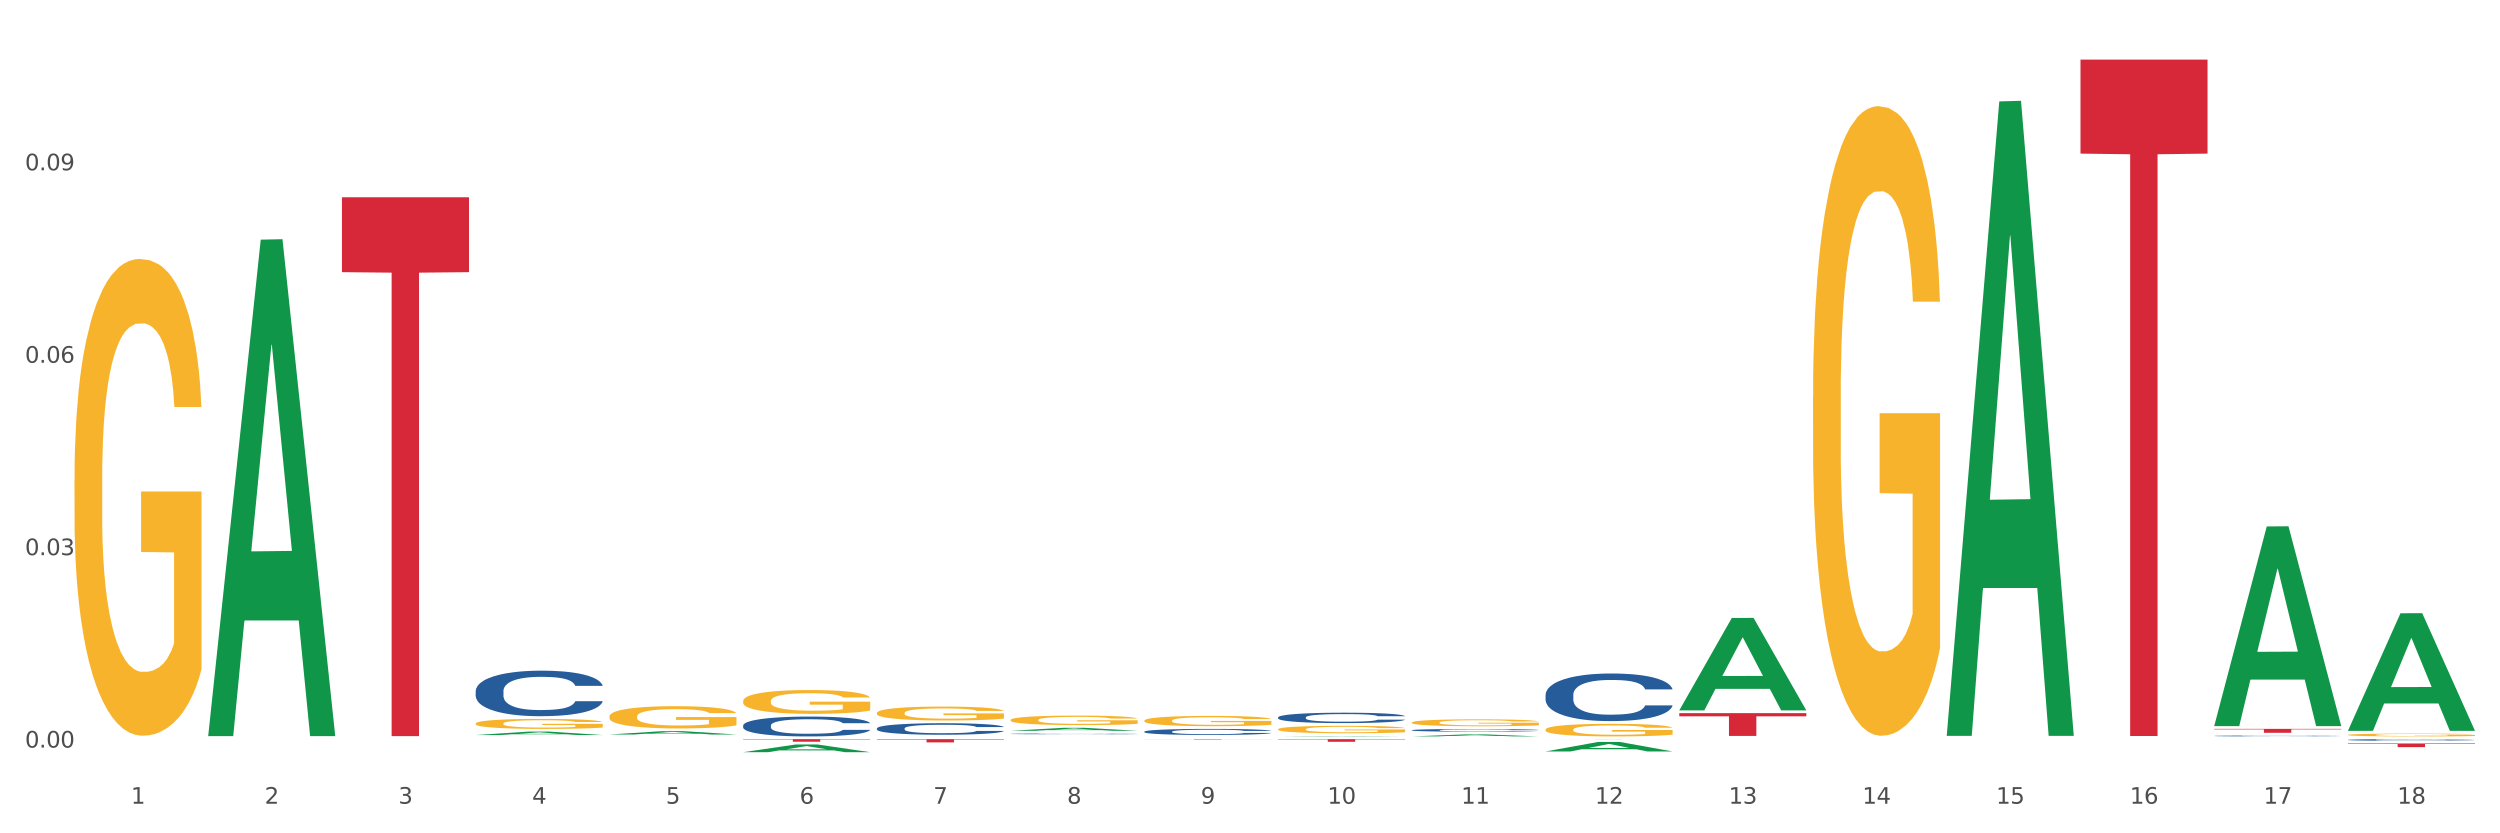 <?xml version="1.0" encoding="utf-8" standalone="no"?>
<!DOCTYPE svg PUBLIC "-//W3C//DTD SVG 1.1//EN"
  "http://www.w3.org/Graphics/SVG/1.1/DTD/svg11.dtd">
<svg xmlns:xlink="http://www.w3.org/1999/xlink" width="1080pt" height="360pt" viewBox="0 0 1080 360" xmlns="http://www.w3.org/2000/svg" version="1.1">
 <rect x="0" y="0" width="1080" height="360" fill="#333333" stroke="none"/>
 <defs>
  <style type="text/css">*{stroke-linejoin: round; stroke-linecap: butt}</style>
 </defs>
 <g id="figure_1">
  <g id="patch_1">
   <path d="M 0 360 
L 1080 360 
L 1080 0 
L 0 0 
z
" style="fill: #ffffff; stroke: #ffffff; stroke-linejoin: miter"/>
  </g>
  <g id="axes_1">
   <g id="matplotlib.axis_1">
    <g id="xtick_1">
     <g id="text_1">
      <!-- 1 -->
      <g style="fill: #4d4d4d" transform="translate(56.563 347.204) scale(0.096 -0.096)">
       <defs>
        <path id="DejaVuSans-31" d="M 794 531 
L 1825 531 
L 1825 4091 
L 703 3866 
L 703 4441 
L 1819 4666 
L 2450 4666 
L 2450 531 
L 3481 531 
L 3481 0 
L 794 0 
L 794 531 
z
" transform="scale(0.016)"/>
       </defs>
       <use xlink:href="#DejaVuSans-31"/>
      </g>
     </g>
    </g>
    <g id="xtick_2">
     <g id="text_2">
      <!-- 2 -->
      <g style="fill: #4d4d4d" transform="translate(114.336 347.204) scale(0.096 -0.096)">
       <defs>
        <path id="DejaVuSans-32" d="M 1228 531 
L 3431 531 
L 3431 0 
L 469 0 
L 469 531 
Q 828 903 1448 1529 
Q 2069 2156 2228 2338 
Q 2531 2678 2651 2914 
Q 2772 3150 2772 3378 
Q 2772 3750 2511 3984 
Q 2250 4219 1831 4219 
Q 1534 4219 1204 4116 
Q 875 4013 500 3803 
L 500 4441 
Q 881 4594 1212 4672 
Q 1544 4750 1819 4750 
Q 2544 4750 2975 4387 
Q 3406 4025 3406 3419 
Q 3406 3131 3298 2873 
Q 3191 2616 2906 2266 
Q 2828 2175 2409 1742 
Q 1991 1309 1228 531 
z
" transform="scale(0.016)"/>
       </defs>
       <use xlink:href="#DejaVuSans-32"/>
      </g>
     </g>
    </g>
    <g id="xtick_3">
     <g id="text_3">
      <!-- 3 -->
      <g style="fill: #4d4d4d" transform="translate(172.109 347.204) scale(0.096 -0.096)">
       <defs>
        <path id="DejaVuSans-33" d="M 2597 2516 
Q 3050 2419 3304 2112 
Q 3559 1806 3559 1356 
Q 3559 666 3084 287 
Q 2609 -91 1734 -91 
Q 1441 -91 1130 -33 
Q 819 25 488 141 
L 488 750 
Q 750 597 1062 519 
Q 1375 441 1716 441 
Q 2309 441 2620 675 
Q 2931 909 2931 1356 
Q 2931 1769 2642 2001 
Q 2353 2234 1838 2234 
L 1294 2234 
L 1294 2753 
L 1863 2753 
Q 2328 2753 2575 2939 
Q 2822 3125 2822 3475 
Q 2822 3834 2567 4026 
Q 2313 4219 1838 4219 
Q 1578 4219 1281 4162 
Q 984 4106 628 3988 
L 628 4550 
Q 988 4650 1302 4700 
Q 1616 4750 1894 4750 
Q 2613 4750 3031 4423 
Q 3450 4097 3450 3541 
Q 3450 3153 3228 2886 
Q 3006 2619 2597 2516 
z
" transform="scale(0.016)"/>
       </defs>
       <use xlink:href="#DejaVuSans-33"/>
      </g>
     </g>
    </g>
    <g id="xtick_4">
     <g id="text_4">
      <!-- 4 -->
      <g style="fill: #4d4d4d" transform="translate(229.882 347.204) scale(0.096 -0.096)">
       <defs>
        <path id="DejaVuSans-34" d="M 2419 4116 
L 825 1625 
L 2419 1625 
L 2419 4116 
z
M 2253 4666 
L 3047 4666 
L 3047 1625 
L 3713 1625 
L 3713 1100 
L 3047 1100 
L 3047 0 
L 2419 0 
L 2419 1100 
L 313 1100 
L 313 1709 
L 2253 4666 
z
" transform="scale(0.016)"/>
       </defs>
       <use xlink:href="#DejaVuSans-34"/>
      </g>
     </g>
    </g>
    <g id="xtick_5">
     <g id="text_5">
      <!-- 5 -->
      <g style="fill: #4d4d4d" transform="translate(287.655 347.204) scale(0.096 -0.096)">
       <defs>
        <path id="DejaVuSans-35" d="M 691 4666 
L 3169 4666 
L 3169 4134 
L 1269 4134 
L 1269 2991 
Q 1406 3038 1543 3061 
Q 1681 3084 1819 3084 
Q 2600 3084 3056 2656 
Q 3513 2228 3513 1497 
Q 3513 744 3044 326 
Q 2575 -91 1722 -91 
Q 1428 -91 1123 -41 
Q 819 9 494 109 
L 494 744 
Q 775 591 1075 516 
Q 1375 441 1709 441 
Q 2250 441 2565 725 
Q 2881 1009 2881 1497 
Q 2881 1984 2565 2268 
Q 2250 2553 1709 2553 
Q 1456 2553 1204 2497 
Q 953 2441 691 2322 
L 691 4666 
z
" transform="scale(0.016)"/>
       </defs>
       <use xlink:href="#DejaVuSans-35"/>
      </g>
     </g>
    </g>
    <g id="xtick_6">
     <g id="text_6">
      <!-- 6 -->
      <g style="fill: #4d4d4d" transform="translate(345.428 347.204) scale(0.096 -0.096)">
       <defs>
        <path id="DejaVuSans-36" d="M 2113 2584 
Q 1688 2584 1439 2293 
Q 1191 2003 1191 1497 
Q 1191 994 1439 701 
Q 1688 409 2113 409 
Q 2538 409 2786 701 
Q 3034 994 3034 1497 
Q 3034 2003 2786 2293 
Q 2538 2584 2113 2584 
z
M 3366 4563 
L 3366 3988 
Q 3128 4100 2886 4159 
Q 2644 4219 2406 4219 
Q 1781 4219 1451 3797 
Q 1122 3375 1075 2522 
Q 1259 2794 1537 2939 
Q 1816 3084 2150 3084 
Q 2853 3084 3261 2657 
Q 3669 2231 3669 1497 
Q 3669 778 3244 343 
Q 2819 -91 2113 -91 
Q 1303 -91 875 529 
Q 447 1150 447 2328 
Q 447 3434 972 4092 
Q 1497 4750 2381 4750 
Q 2619 4750 2861 4703 
Q 3103 4656 3366 4563 
z
" transform="scale(0.016)"/>
       </defs>
       <use xlink:href="#DejaVuSans-36"/>
      </g>
     </g>
    </g>
    <g id="xtick_7">
     <g id="text_7">
      <!-- 7 -->
      <g style="fill: #4d4d4d" transform="translate(403.201 347.204) scale(0.096 -0.096)">
       <defs>
        <path id="DejaVuSans-37" d="M 525 4666 
L 3525 4666 
L 3525 4397 
L 1831 0 
L 1172 0 
L 2766 4134 
L 525 4134 
L 525 4666 
z
" transform="scale(0.016)"/>
       </defs>
       <use xlink:href="#DejaVuSans-37"/>
      </g>
     </g>
    </g>
    <g id="xtick_8">
     <g id="text_8">
      <!-- 8 -->
      <g style="fill: #4d4d4d" transform="translate(460.974 347.204) scale(0.096 -0.096)">
       <defs>
        <path id="DejaVuSans-38" d="M 2034 2216 
Q 1584 2216 1326 1975 
Q 1069 1734 1069 1313 
Q 1069 891 1326 650 
Q 1584 409 2034 409 
Q 2484 409 2743 651 
Q 3003 894 3003 1313 
Q 3003 1734 2745 1975 
Q 2488 2216 2034 2216 
z
M 1403 2484 
Q 997 2584 770 2862 
Q 544 3141 544 3541 
Q 544 4100 942 4425 
Q 1341 4750 2034 4750 
Q 2731 4750 3128 4425 
Q 3525 4100 3525 3541 
Q 3525 3141 3298 2862 
Q 3072 2584 2669 2484 
Q 3125 2378 3379 2068 
Q 3634 1759 3634 1313 
Q 3634 634 3220 271 
Q 2806 -91 2034 -91 
Q 1263 -91 848 271 
Q 434 634 434 1313 
Q 434 1759 690 2068 
Q 947 2378 1403 2484 
z
M 1172 3481 
Q 1172 3119 1398 2916 
Q 1625 2713 2034 2713 
Q 2441 2713 2670 2916 
Q 2900 3119 2900 3481 
Q 2900 3844 2670 4047 
Q 2441 4250 2034 4250 
Q 1625 4250 1398 4047 
Q 1172 3844 1172 3481 
z
" transform="scale(0.016)"/>
       </defs>
       <use xlink:href="#DejaVuSans-38"/>
      </g>
     </g>
    </g>
    <g id="xtick_9">
     <g id="text_9">
      <!-- 9 -->
      <g style="fill: #4d4d4d" transform="translate(518.747 347.204) scale(0.096 -0.096)">
       <defs>
        <path id="DejaVuSans-39" d="M 703 97 
L 703 672 
Q 941 559 1184 500 
Q 1428 441 1663 441 
Q 2288 441 2617 861 
Q 2947 1281 2994 2138 
Q 2813 1869 2534 1725 
Q 2256 1581 1919 1581 
Q 1219 1581 811 2004 
Q 403 2428 403 3163 
Q 403 3881 828 4315 
Q 1253 4750 1959 4750 
Q 2769 4750 3195 4129 
Q 3622 3509 3622 2328 
Q 3622 1225 3098 567 
Q 2575 -91 1691 -91 
Q 1453 -91 1209 -44 
Q 966 3 703 97 
z
M 1959 2075 
Q 2384 2075 2632 2365 
Q 2881 2656 2881 3163 
Q 2881 3666 2632 3958 
Q 2384 4250 1959 4250 
Q 1534 4250 1286 3958 
Q 1038 3666 1038 3163 
Q 1038 2656 1286 2365 
Q 1534 2075 1959 2075 
z
" transform="scale(0.016)"/>
       </defs>
       <use xlink:href="#DejaVuSans-39"/>
      </g>
     </g>
    </g>
    <g id="xtick_10">
     <g id="text_10">
      <!-- 10 -->
      <g style="fill: #4d4d4d" transform="translate(573.466 347.204) scale(0.096 -0.096)">
       <defs>
        <path id="DejaVuSans-30" d="M 2034 4250 
Q 1547 4250 1301 3770 
Q 1056 3291 1056 2328 
Q 1056 1369 1301 889 
Q 1547 409 2034 409 
Q 2525 409 2770 889 
Q 3016 1369 3016 2328 
Q 3016 3291 2770 3770 
Q 2525 4250 2034 4250 
z
M 2034 4750 
Q 2819 4750 3233 4129 
Q 3647 3509 3647 2328 
Q 3647 1150 3233 529 
Q 2819 -91 2034 -91 
Q 1250 -91 836 529 
Q 422 1150 422 2328 
Q 422 3509 836 4129 
Q 1250 4750 2034 4750 
z
" transform="scale(0.016)"/>
       </defs>
       <use xlink:href="#DejaVuSans-31"/>
       <use xlink:href="#DejaVuSans-30" transform="translate(63.623 0)"/>
      </g>
     </g>
    </g>
    <g id="xtick_11">
     <g id="text_11">
      <!-- 11 -->
      <g style="fill: #4d4d4d" transform="translate(631.239 347.204) scale(0.096 -0.096)">
       <use xlink:href="#DejaVuSans-31"/>
       <use xlink:href="#DejaVuSans-31" transform="translate(63.623 0)"/>
      </g>
     </g>
    </g>
    <g id="xtick_12">
     <g id="text_12">
      <!-- 12 -->
      <g style="fill: #4d4d4d" transform="translate(689.012 347.204) scale(0.096 -0.096)">
       <use xlink:href="#DejaVuSans-31"/>
       <use xlink:href="#DejaVuSans-32" transform="translate(63.623 0)"/>
      </g>
     </g>
    </g>
    <g id="xtick_13">
     <g id="text_13">
      <!-- 13 -->
      <g style="fill: #4d4d4d" transform="translate(746.785 347.204) scale(0.096 -0.096)">
       <use xlink:href="#DejaVuSans-31"/>
       <use xlink:href="#DejaVuSans-33" transform="translate(63.623 0)"/>
      </g>
     </g>
    </g>
    <g id="xtick_14">
     <g id="text_14">
      <!-- 14 -->
      <g style="fill: #4d4d4d" transform="translate(804.558 347.204) scale(0.096 -0.096)">
       <use xlink:href="#DejaVuSans-31"/>
       <use xlink:href="#DejaVuSans-34" transform="translate(63.623 0)"/>
      </g>
     </g>
    </g>
    <g id="xtick_15">
     <g id="text_15">
      <!-- 15 -->
      <g style="fill: #4d4d4d" transform="translate(862.331 347.204) scale(0.096 -0.096)">
       <use xlink:href="#DejaVuSans-31"/>
       <use xlink:href="#DejaVuSans-35" transform="translate(63.623 0)"/>
      </g>
     </g>
    </g>
    <g id="xtick_16">
     <g id="text_16">
      <!-- 16 -->
      <g style="fill: #4d4d4d" transform="translate(920.104 347.204) scale(0.096 -0.096)">
       <use xlink:href="#DejaVuSans-31"/>
       <use xlink:href="#DejaVuSans-36" transform="translate(63.623 0)"/>
      </g>
     </g>
    </g>
    <g id="xtick_17">
     <g id="text_17">
      <!-- 17 -->
      <g style="fill: #4d4d4d" transform="translate(977.877 347.204) scale(0.096 -0.096)">
       <use xlink:href="#DejaVuSans-31"/>
       <use xlink:href="#DejaVuSans-37" transform="translate(63.623 0)"/>
      </g>
     </g>
    </g>
    <g id="xtick_18">
     <g id="text_18">
      <!-- 18 -->
      <g style="fill: #4d4d4d" transform="translate(1035.65 347.204) scale(0.096 -0.096)">
       <use xlink:href="#DejaVuSans-31"/>
       <use xlink:href="#DejaVuSans-38" transform="translate(63.623 0)"/>
      </g>
     </g>
    </g>
    <g id="xtick_19"/>
    <g id="xtick_20"/>
    <g id="xtick_21"/>
    <g id="xtick_22"/>
    <g id="xtick_23"/>
    <g id="xtick_24"/>
    <g id="xtick_25"/>
    <g id="xtick_26"/>
    <g id="xtick_27"/>
    <g id="xtick_28"/>
    <g id="xtick_29"/>
    <g id="xtick_30"/>
    <g id="xtick_31"/>
    <g id="xtick_32"/>
    <g id="xtick_33"/>
    <g id="xtick_34"/>
    <g id="xtick_35"/>
   </g>
   <g id="matplotlib.axis_2">
    <g id="ytick_1">
     <g id="text_19">
      <!-- 0.00 -->
      <g style="fill: #4d4d4d" transform="translate(10.8 322.958) scale(0.096 -0.096)">
       <defs>
        <path id="DejaVuSans-2e" d="M 684 794 
L 1344 794 
L 1344 0 
L 684 0 
L 684 794 
z
" transform="scale(0.016)"/>
       </defs>
       <use xlink:href="#DejaVuSans-30"/>
       <use xlink:href="#DejaVuSans-2e" transform="translate(63.623 0)"/>
       <use xlink:href="#DejaVuSans-30" transform="translate(95.41 0)"/>
       <use xlink:href="#DejaVuSans-30" transform="translate(159.033 0)"/>
      </g>
     </g>
    </g>
    <g id="ytick_2">
     <g id="text_20">
      <!-- 0.03 -->
      <g style="fill: #4d4d4d" transform="translate(10.8 239.832) scale(0.096 -0.096)">
       <use xlink:href="#DejaVuSans-30"/>
       <use xlink:href="#DejaVuSans-2e" transform="translate(63.623 0)"/>
       <use xlink:href="#DejaVuSans-30" transform="translate(95.41 0)"/>
       <use xlink:href="#DejaVuSans-33" transform="translate(159.033 0)"/>
      </g>
     </g>
    </g>
    <g id="ytick_3">
     <g id="text_21">
      <!-- 0.06 -->
      <g style="fill: #4d4d4d" transform="translate(10.8 156.705) scale(0.096 -0.096)">
       <use xlink:href="#DejaVuSans-30"/>
       <use xlink:href="#DejaVuSans-2e" transform="translate(63.623 0)"/>
       <use xlink:href="#DejaVuSans-30" transform="translate(95.41 0)"/>
       <use xlink:href="#DejaVuSans-36" transform="translate(159.033 0)"/>
      </g>
     </g>
    </g>
    <g id="ytick_4">
     <g id="text_22">
      <!-- 0.09 -->
      <g style="fill: #4d4d4d" transform="translate(10.8 73.578) scale(0.096 -0.096)">
       <use xlink:href="#DejaVuSans-30"/>
       <use xlink:href="#DejaVuSans-2e" transform="translate(63.623 0)"/>
       <use xlink:href="#DejaVuSans-30" transform="translate(95.41 0)"/>
       <use xlink:href="#DejaVuSans-39" transform="translate(159.033 0)"/>
      </g>
     </g>
    </g>
    <g id="ytick_5"/>
    <g id="ytick_6"/>
    <g id="ytick_7"/>
    <g id="ytick_8"/>
   </g>
   <g id="PolyCollection_1">
    <path d="M 89.948 317.618 
L 90.005 317.417 
L 112.637 103.531 
L 122.03 103.33 
L 144.832 318.022 
L 133.969 318.022 
L 129.046 268.028 
L 105.678 268.028 
L 105.508 268.834 
L 100.755 318.022 
L 89.948 318.022 
L 89.948 317.618 
L 108.62 238.193 
L 126.104 237.991 
L 117.447 149.09 
L 117.334 148.687 
L 117.22 149.292 
L 108.563 237.991 
L 108.62 238.193 
L 89.948 317.618 
z
" clip-path="url(#p471cc067dc)" style="fill: #109648"/>
    <path d="M 898.77 25.759 
L 953.654 25.759 
L 953.654 66.363 
L 932.064 66.637 
L 932.064 317.938 
L 920.229 317.938 
L 920.229 66.637 
L 898.77 66.363 
L 898.77 26.034 
L 898.77 25.759 
z
" clip-path="url(#p471cc067dc)" style="fill: #d62839"/>
    <path d="M 725.451 308.079 
L 780.335 308.079 
L 780.335 309.448 
L 758.746 309.458 
L 758.746 317.931 
L 746.91 317.931 
L 746.91 309.458 
L 725.451 309.448 
L 725.451 308.089 
L 725.451 308.079 
z
" clip-path="url(#p471cc067dc)" style="fill: #d62839"/>
    <path d="M 667.678 319.311 
L 722.562 319.311 
L 722.562 319.317 
L 700.973 319.317 
L 700.973 319.35 
L 689.137 319.35 
L 689.137 319.317 
L 667.678 319.317 
L 667.678 319.311 
L 667.678 319.311 
z
" clip-path="url(#p471cc067dc)" style="fill: #d62839"/>
    <path d="M 552.132 319.311 
L 607.016 319.311 
L 607.016 319.47 
L 585.427 319.471 
L 585.427 320.451 
L 573.591 320.451 
L 573.591 319.471 
L 552.132 319.47 
L 552.132 319.312 
L 552.132 319.311 
z
" clip-path="url(#p471cc067dc)" style="fill: #d62839"/>
    <path d="M 494.359 319.311 
L 549.243 319.311 
L 549.243 319.337 
L 527.654 319.337 
L 527.654 319.495 
L 515.818 319.495 
L 515.818 319.337 
L 494.359 319.337 
L 494.359 319.311 
L 494.359 319.311 
z
" clip-path="url(#p471cc067dc)" style="fill: #d62839"/>
    <path d="M 378.813 319.311 
L 433.697 319.311 
L 433.697 319.508 
L 412.108 319.51 
L 412.108 320.73 
L 400.272 320.73 
L 400.272 319.51 
L 378.813 319.508 
L 378.813 319.313 
L 378.813 319.311 
z
" clip-path="url(#p471cc067dc)" style="fill: #d62839"/>
    <path d="M 321.04 319.311 
L 375.924 319.311 
L 375.924 319.468 
L 354.335 319.469 
L 354.335 320.44 
L 342.499 320.44 
L 342.499 319.469 
L 321.04 319.468 
L 321.04 319.312 
L 321.04 319.311 
z
" clip-path="url(#p471cc067dc)" style="fill: #d62839"/>
    <path d="M 147.721 85.223 
L 202.605 85.223 
L 202.605 117.572 
L 181.016 117.791 
L 181.016 318.006 
L 169.18 318.006 
L 169.18 117.791 
L 147.721 117.572 
L 147.721 85.442 
L 147.721 85.223 
z
" clip-path="url(#p471cc067dc)" style="fill: #d62839"/>
    <path d="M 321.04 313.413 
L 321.105 313.405 
L 321.105 313.186 
L 321.299 312.888 
L 322.013 312.34 
L 322.921 311.924 
L 324.478 311.439 
L 325.322 311.235 
L 326.425 311.008 
L 328.695 310.64 
L 331.29 310.326 
L 333.107 310.154 
L 334.469 310.044 
L 337.518 309.848 
L 339.27 309.762 
L 341.086 309.692 
L 342.643 309.645 
L 345.238 309.59 
L 347.314 309.566 
L 349.715 309.559 
L 351.726 309.566 
L 354.386 309.598 
L 358.278 309.692 
L 359.77 309.747 
L 361.781 309.841 
L 363.857 309.966 
L 365.544 310.091 
L 367.49 310.271 
L 369.502 310.506 
L 371.448 310.804 
L 372.81 311.078 
L 373.913 311.368 
L 374.886 311.721 
L 375.6 312.105 
L 375.924 312.426 
L 364.052 312.426 
L 363.728 312.136 
L 363.079 311.823 
L 362.43 311.611 
L 361.717 311.439 
L 360.614 311.243 
L 359.641 311.118 
L 358.019 310.969 
L 356.527 310.875 
L 355.294 310.82 
L 353.802 310.773 
L 350.623 310.726 
L 348.352 310.726 
L 346.925 310.741 
L 345.173 310.781 
L 343.681 310.835 
L 341.93 310.93 
L 340.567 311.031 
L 339.205 311.165 
L 338.426 311.259 
L 337.259 311.431 
L 336.48 311.572 
L 335.442 311.815 
L 334.858 311.987 
L 333.82 312.434 
L 333.366 312.763 
L 333.172 312.99 
L 333.042 313.241 
L 333.042 314.463 
L 333.431 315.011 
L 333.755 315.246 
L 334.274 315.513 
L 335.248 315.857 
L 336.675 316.194 
L 338.167 316.437 
L 339.4 316.586 
L 340.567 316.695 
L 341.735 316.782 
L 343.162 316.86 
L 344.33 316.907 
L 346.082 316.954 
L 348.158 316.978 
L 349.78 316.978 
L 353.088 316.938 
L 354.58 316.899 
L 356.008 316.844 
L 357.565 316.758 
L 358.797 316.664 
L 359.511 316.594 
L 360.679 316.445 
L 361.587 316.288 
L 362.365 316.108 
L 362.884 315.951 
L 363.468 315.716 
L 363.922 315.45 
L 364.052 315.309 
L 375.924 315.309 
L 375.665 315.591 
L 375.211 315.865 
L 374.302 316.233 
L 373.589 316.445 
L 372.486 316.703 
L 371.318 316.923 
L 369.696 317.166 
L 368.204 317.346 
L 366.647 317.502 
L 364.96 317.643 
L 361.911 317.839 
L 360.808 317.894 
L 358.473 317.988 
L 356.656 318.043 
L 353.996 318.098 
L 351.272 318.129 
L 348.417 318.137 
L 345.887 318.121 
L 343.097 318.074 
L 341.346 318.027 
L 339.4 317.957 
L 337.129 317.847 
L 334.988 317.714 
L 332.977 317.557 
L 331.096 317.377 
L 329.344 317.173 
L 327.073 316.837 
L 325.387 316.507 
L 324.154 316.202 
L 323.311 315.943 
L 322.467 315.614 
L 322.013 315.387 
L 321.299 314.839 
L 321.04 314.33 
L 321.04 313.413 
z
" clip-path="url(#p471cc067dc)" style="fill: #255c99"/>
    <path d="M 1014.316 317.478 
L 1014.38 317.477 
L 1014.38 317.437 
L 1014.51 317.402 
L 1015.158 317.319 
L 1016.13 317.249 
L 1016.843 317.212 
L 1017.556 317.182 
L 1018.398 317.152 
L 1019.435 317.121 
L 1021.314 317.075 
L 1022.48 317.051 
L 1023.906 317.027 
L 1026.498 316.991 
L 1028.377 316.971 
L 1030.321 316.954 
L 1033.496 316.934 
L 1035.57 316.925 
L 1037.773 316.918 
L 1040.429 316.914 
L 1042.438 316.913 
L 1046.845 316.916 
L 1050.603 316.926 
L 1052.417 316.934 
L 1054.75 316.947 
L 1055.981 316.956 
L 1057.99 316.974 
L 1060.063 316.998 
L 1061.489 317.018 
L 1063.627 317.056 
L 1065.247 317.094 
L 1066.738 317.141 
L 1067.515 317.173 
L 1068.098 317.203 
L 1068.617 317.238 
L 1069.135 317.293 
L 1057.471 317.293 
L 1057.018 317.254 
L 1056.305 317.217 
L 1055.268 317.181 
L 1054.361 317.159 
L 1052.806 317.131 
L 1051.38 317.113 
L 1049.89 317.099 
L 1048.076 317.088 
L 1046.65 317.083 
L 1044.641 317.078 
L 1040.689 317.079 
L 1038.032 317.088 
L 1036.218 317.099 
L 1035.051 317.109 
L 1034.014 317.121 
L 1032.848 317.136 
L 1031.487 317.16 
L 1030.515 317.181 
L 1029.543 317.208 
L 1028.766 317.235 
L 1028.053 317.266 
L 1027.47 317.3 
L 1027.016 317.334 
L 1026.627 317.377 
L 1026.303 317.447 
L 1026.303 317.6 
L 1026.433 317.635 
L 1026.757 317.681 
L 1027.146 317.715 
L 1027.794 317.757 
L 1028.377 317.785 
L 1029.479 317.825 
L 1030.71 317.859 
L 1031.682 317.88 
L 1032.654 317.898 
L 1034.338 317.922 
L 1036.218 317.942 
L 1037.838 317.955 
L 1040.041 317.966 
L 1041.531 317.97 
L 1042.827 317.973 
L 1046.002 317.973 
L 1048.27 317.969 
L 1050.797 317.961 
L 1052.741 317.951 
L 1054.361 317.939 
L 1056.176 317.919 
L 1057.342 317.9 
L 1057.342 317.666 
L 1043.086 317.665 
L 1043.086 317.51 
L 1069.2 317.51 
L 1069.2 317.966 
L 1068.098 317.989 
L 1066.867 318.011 
L 1065.571 318.03 
L 1063.627 318.053 
L 1061.295 318.075 
L 1059.221 318.091 
L 1057.018 318.105 
L 1054.426 318.117 
L 1051.056 318.128 
L 1048.983 318.133 
L 1046.391 318.136 
L 1043.345 318.137 
L 1040.689 318.135 
L 1038.097 318.129 
L 1035.375 318.119 
L 1032.718 318.105 
L 1030.71 318.09 
L 1028.701 318.072 
L 1026.563 318.049 
L 1024.878 318.026 
L 1023.582 318.006 
L 1022.156 317.98 
L 1020.601 317.947 
L 1019.435 317.917 
L 1018.398 317.885 
L 1017.296 317.845 
L 1016.519 317.81 
L 1015.741 317.767 
L 1015.288 317.734 
L 1014.769 317.684 
L 1014.38 317.614 
L 1014.316 317.478 
z
" clip-path="url(#p471cc067dc)" style="fill: #f7b32b"/>
    <path d="M 783.224 171.546 
L 783.289 171.297 
L 783.289 162.354 
L 783.418 154.653 
L 784.066 136.022 
L 785.038 120.62 
L 785.751 112.423 
L 786.464 105.715 
L 787.306 99.008 
L 788.343 92.052 
L 790.222 81.867 
L 791.388 76.651 
L 792.814 71.186 
L 795.406 63.236 
L 797.285 58.765 
L 799.229 55.038 
L 802.404 50.567 
L 804.478 48.58 
L 806.681 47.089 
L 809.338 46.096 
L 811.346 45.847 
L 815.753 46.592 
L 819.511 48.828 
L 821.325 50.567 
L 823.658 53.548 
L 824.889 55.535 
L 826.898 59.51 
L 828.971 64.727 
L 830.397 69.198 
L 832.535 77.644 
L 834.155 86.09 
L 835.646 96.524 
L 836.423 103.728 
L 837.007 110.435 
L 837.525 118.136 
L 838.043 130.309 
L 826.38 130.309 
L 825.926 121.614 
L 825.213 113.416 
L 824.176 105.467 
L 823.269 100.499 
L 821.714 94.288 
L 820.288 90.314 
L 818.798 87.333 
L 816.984 84.848 
L 815.558 83.606 
L 813.549 82.613 
L 809.597 82.861 
L 806.94 84.848 
L 805.126 87.333 
L 803.959 89.568 
L 802.922 92.052 
L 801.756 95.53 
L 800.395 100.747 
L 799.423 105.467 
L 798.451 111.429 
L 797.674 117.391 
L 796.961 124.347 
L 796.378 131.799 
L 795.924 139.5 
L 795.535 148.94 
L 795.211 164.59 
L 795.211 198.623 
L 795.341 206.324 
L 795.665 216.509 
L 796.054 224.21 
L 796.702 233.401 
L 797.285 239.612 
L 798.387 248.555 
L 799.618 256.007 
L 800.59 260.727 
L 801.562 264.702 
L 803.246 270.167 
L 805.126 274.638 
L 806.746 277.371 
L 808.949 279.855 
L 810.439 280.849 
L 811.735 281.345 
L 814.91 281.345 
L 817.178 280.6 
L 819.705 278.861 
L 821.649 276.626 
L 823.269 273.893 
L 825.084 269.421 
L 826.25 265.198 
L 826.25 213.279 
L 811.994 213.031 
L 811.994 178.501 
L 838.108 178.501 
L 838.108 279.855 
L 837.007 285.072 
L 835.775 289.792 
L 834.479 294.015 
L 832.535 299.231 
L 830.203 304.2 
L 828.129 307.678 
L 825.926 310.659 
L 823.334 313.391 
L 819.964 315.875 
L 817.891 316.869 
L 815.299 317.614 
L 812.253 317.863 
L 809.597 317.366 
L 807.005 316.124 
L 804.283 313.888 
L 801.627 310.659 
L 799.618 307.429 
L 797.609 303.454 
L 795.471 298.238 
L 793.786 293.269 
L 792.49 288.798 
L 791.064 283.084 
L 789.509 275.632 
L 788.343 268.925 
L 787.306 261.969 
L 786.204 253.026 
L 785.427 245.325 
L 784.649 235.637 
L 784.196 228.433 
L 783.677 217.254 
L 783.289 201.604 
L 783.224 171.546 
z
" clip-path="url(#p471cc067dc)" style="fill: #f7b32b"/>
    <path d="M 667.678 315.208 
L 667.743 315.203 
L 667.743 315.024 
L 667.872 314.87 
L 668.52 314.497 
L 669.492 314.188 
L 670.205 314.024 
L 670.918 313.89 
L 671.76 313.756 
L 672.797 313.616 
L 674.676 313.413 
L 675.842 313.308 
L 677.268 313.199 
L 679.86 313.04 
L 681.739 312.95 
L 683.683 312.875 
L 686.858 312.786 
L 688.932 312.746 
L 691.135 312.716 
L 693.792 312.696 
L 695.8 312.691 
L 700.207 312.706 
L 703.965 312.751 
L 705.779 312.786 
L 708.112 312.846 
L 709.343 312.885 
L 711.352 312.965 
L 713.426 313.069 
L 714.851 313.159 
L 716.989 313.328 
L 718.609 313.497 
L 720.1 313.706 
L 720.877 313.85 
L 721.461 313.984 
L 721.979 314.139 
L 722.497 314.382 
L 710.834 314.382 
L 710.38 314.208 
L 709.667 314.044 
L 708.63 313.885 
L 707.723 313.786 
L 706.168 313.661 
L 704.743 313.582 
L 703.252 313.522 
L 701.438 313.472 
L 700.012 313.447 
L 698.003 313.427 
L 694.051 313.432 
L 691.394 313.472 
L 689.58 313.522 
L 688.413 313.567 
L 687.377 313.616 
L 686.21 313.686 
L 684.849 313.791 
L 683.877 313.885 
L 682.905 314.004 
L 682.128 314.124 
L 681.415 314.263 
L 680.832 314.412 
L 680.378 314.566 
L 679.99 314.755 
L 679.666 315.069 
L 679.666 315.75 
L 679.795 315.904 
L 680.119 316.108 
L 680.508 316.262 
L 681.156 316.446 
L 681.739 316.57 
L 682.841 316.75 
L 684.072 316.899 
L 685.044 316.993 
L 686.016 317.073 
L 687.701 317.182 
L 689.58 317.272 
L 691.2 317.326 
L 693.403 317.376 
L 694.893 317.396 
L 696.189 317.406 
L 699.364 317.406 
L 701.632 317.391 
L 704.159 317.356 
L 706.103 317.311 
L 707.723 317.257 
L 709.538 317.167 
L 710.704 317.083 
L 710.704 316.043 
L 696.448 316.038 
L 696.448 315.347 
L 722.562 315.347 
L 722.562 317.376 
L 721.461 317.481 
L 720.229 317.575 
L 718.933 317.66 
L 716.989 317.764 
L 714.657 317.863 
L 712.583 317.933 
L 710.38 317.993 
L 707.788 318.047 
L 704.419 318.097 
L 702.345 318.117 
L 699.753 318.132 
L 696.708 318.137 
L 694.051 318.127 
L 691.459 318.102 
L 688.737 318.057 
L 686.081 317.993 
L 684.072 317.928 
L 682.063 317.849 
L 679.925 317.744 
L 678.24 317.645 
L 676.944 317.555 
L 675.518 317.441 
L 673.963 317.292 
L 672.797 317.157 
L 671.76 317.018 
L 670.659 316.839 
L 669.881 316.685 
L 669.103 316.491 
L 668.65 316.347 
L 668.131 316.123 
L 667.743 315.81 
L 667.678 315.208 
z
" clip-path="url(#p471cc067dc)" style="fill: #f7b32b"/>
    <path d="M 609.905 312.132 
L 609.97 312.129 
L 609.97 312.03 
L 610.099 311.945 
L 610.747 311.74 
L 611.719 311.571 
L 612.432 311.48 
L 613.145 311.406 
L 613.987 311.332 
L 615.024 311.256 
L 616.903 311.144 
L 618.069 311.086 
L 619.495 311.026 
L 622.087 310.938 
L 623.966 310.889 
L 625.91 310.848 
L 629.085 310.799 
L 631.159 310.777 
L 633.362 310.76 
L 636.019 310.75 
L 638.027 310.747 
L 642.434 310.755 
L 646.192 310.78 
L 648.006 310.799 
L 650.339 310.832 
L 651.57 310.854 
L 653.579 310.897 
L 655.653 310.955 
L 657.078 311.004 
L 659.216 311.097 
L 660.836 311.19 
L 662.327 311.305 
L 663.104 311.384 
L 663.688 311.458 
L 664.206 311.543 
L 664.724 311.677 
L 653.061 311.677 
L 652.607 311.581 
L 651.894 311.491 
L 650.857 311.404 
L 649.95 311.349 
L 648.395 311.28 
L 646.97 311.237 
L 645.479 311.204 
L 643.665 311.176 
L 642.239 311.163 
L 640.231 311.152 
L 636.278 311.155 
L 633.621 311.176 
L 631.807 311.204 
L 630.64 311.228 
L 629.604 311.256 
L 628.437 311.294 
L 627.076 311.352 
L 626.104 311.404 
L 625.132 311.469 
L 624.355 311.535 
L 623.642 311.612 
L 623.059 311.694 
L 622.605 311.779 
L 622.217 311.883 
L 621.893 312.055 
L 621.893 312.43 
L 622.022 312.515 
L 622.346 312.627 
L 622.735 312.712 
L 623.383 312.813 
L 623.966 312.881 
L 625.068 312.98 
L 626.299 313.062 
L 627.271 313.114 
L 628.243 313.158 
L 629.928 313.218 
L 631.807 313.267 
L 633.427 313.297 
L 635.63 313.325 
L 637.12 313.336 
L 638.416 313.341 
L 641.591 313.341 
L 643.859 313.333 
L 646.386 313.314 
L 648.33 313.289 
L 649.95 313.259 
L 651.765 313.21 
L 652.931 313.163 
L 652.931 312.591 
L 638.675 312.589 
L 638.675 312.208 
L 664.789 312.208 
L 664.789 313.325 
L 663.688 313.382 
L 662.456 313.434 
L 661.16 313.481 
L 659.216 313.538 
L 656.884 313.593 
L 654.81 313.631 
L 652.607 313.664 
L 650.015 313.694 
L 646.646 313.722 
L 644.572 313.732 
L 641.98 313.741 
L 638.935 313.743 
L 636.278 313.738 
L 633.686 313.724 
L 630.964 313.7 
L 628.308 313.664 
L 626.299 313.628 
L 624.29 313.585 
L 622.152 313.527 
L 620.467 313.472 
L 619.171 313.423 
L 617.745 313.36 
L 616.19 313.278 
L 615.024 313.204 
L 613.987 313.128 
L 612.886 313.029 
L 612.108 312.944 
L 611.33 312.838 
L 610.877 312.758 
L 610.358 312.635 
L 609.97 312.463 
L 609.905 312.132 
z
" clip-path="url(#p471cc067dc)" style="fill: #f7b32b"/>
    <path d="M 552.132 315.038 
L 552.197 315.035 
L 552.197 314.93 
L 552.326 314.838 
L 552.974 314.618 
L 553.946 314.436 
L 554.659 314.339 
L 555.372 314.26 
L 556.214 314.18 
L 557.251 314.098 
L 559.13 313.977 
L 560.296 313.916 
L 561.722 313.851 
L 564.314 313.757 
L 566.193 313.704 
L 568.137 313.66 
L 571.312 313.607 
L 573.386 313.584 
L 575.589 313.566 
L 578.246 313.554 
L 580.254 313.551 
L 584.661 313.56 
L 588.419 313.587 
L 590.233 313.607 
L 592.566 313.642 
L 593.797 313.666 
L 595.806 313.713 
L 597.88 313.775 
L 599.305 313.828 
L 601.443 313.927 
L 603.063 314.027 
L 604.554 314.151 
L 605.331 314.236 
L 605.915 314.315 
L 606.433 314.406 
L 606.951 314.55 
L 595.288 314.55 
L 594.834 314.448 
L 594.121 314.351 
L 593.084 314.257 
L 592.177 314.198 
L 590.622 314.124 
L 589.197 314.077 
L 587.706 314.042 
L 585.892 314.013 
L 584.466 313.998 
L 582.458 313.986 
L 578.505 313.989 
L 575.848 314.013 
L 574.034 314.042 
L 572.867 314.068 
L 571.831 314.098 
L 570.664 314.139 
L 569.303 314.201 
L 568.331 314.257 
L 567.359 314.327 
L 566.582 314.398 
L 565.869 314.48 
L 565.286 314.568 
L 564.832 314.659 
L 564.444 314.771 
L 564.12 314.956 
L 564.12 315.359 
L 564.249 315.45 
L 564.573 315.57 
L 564.962 315.661 
L 565.61 315.77 
L 566.193 315.843 
L 567.295 315.949 
L 568.526 316.037 
L 569.498 316.093 
L 570.47 316.14 
L 572.155 316.205 
L 574.034 316.258 
L 575.654 316.29 
L 577.857 316.32 
L 579.347 316.331 
L 580.643 316.337 
L 583.818 316.337 
L 586.086 316.328 
L 588.613 316.308 
L 590.557 316.281 
L 592.177 316.249 
L 593.992 316.196 
L 595.158 316.146 
L 595.158 315.532 
L 580.902 315.529 
L 580.902 315.121 
L 607.016 315.121 
L 607.016 316.32 
L 605.915 316.381 
L 604.683 316.437 
L 603.387 316.487 
L 601.443 316.549 
L 599.111 316.608 
L 597.037 316.649 
L 594.834 316.684 
L 592.242 316.716 
L 588.873 316.746 
L 586.799 316.757 
L 584.207 316.766 
L 581.162 316.769 
L 578.505 316.763 
L 575.913 316.749 
L 573.191 316.722 
L 570.535 316.684 
L 568.526 316.646 
L 566.517 316.599 
L 564.379 316.537 
L 562.694 316.478 
L 561.398 316.425 
L 559.972 316.358 
L 558.417 316.27 
L 557.251 316.19 
L 556.214 316.108 
L 555.113 316.002 
L 554.335 315.911 
L 553.557 315.796 
L 553.104 315.711 
L 552.585 315.579 
L 552.197 315.394 
L 552.132 315.038 
z
" clip-path="url(#p471cc067dc)" style="fill: #f7b32b"/>
    <path d="M 494.359 311.324 
L 494.424 311.32 
L 494.424 311.174 
L 494.553 311.049 
L 495.201 310.745 
L 496.173 310.493 
L 496.886 310.36 
L 497.599 310.25 
L 498.441 310.141 
L 499.478 310.027 
L 501.357 309.861 
L 502.523 309.776 
L 503.949 309.687 
L 506.541 309.557 
L 508.42 309.484 
L 510.364 309.423 
L 513.539 309.35 
L 515.613 309.318 
L 517.816 309.293 
L 520.473 309.277 
L 522.481 309.273 
L 526.888 309.285 
L 530.646 309.322 
L 532.46 309.35 
L 534.793 309.399 
L 536.024 309.431 
L 538.033 309.496 
L 540.107 309.581 
L 541.532 309.654 
L 543.671 309.792 
L 545.29 309.93 
L 546.781 310.1 
L 547.558 310.218 
L 548.142 310.327 
L 548.66 310.453 
L 549.178 310.651 
L 537.515 310.651 
L 537.061 310.509 
L 536.348 310.376 
L 535.311 310.246 
L 534.404 310.165 
L 532.849 310.064 
L 531.424 309.999 
L 529.933 309.95 
L 528.119 309.91 
L 526.693 309.889 
L 524.685 309.873 
L 520.732 309.877 
L 518.075 309.91 
L 516.261 309.95 
L 515.094 309.987 
L 514.058 310.027 
L 512.891 310.084 
L 511.53 310.169 
L 510.558 310.246 
L 509.586 310.343 
L 508.809 310.441 
L 508.096 310.554 
L 507.513 310.676 
L 507.059 310.801 
L 506.671 310.955 
L 506.347 311.211 
L 506.347 311.766 
L 506.476 311.892 
L 506.8 312.058 
L 507.189 312.184 
L 507.837 312.334 
L 508.42 312.435 
L 509.522 312.581 
L 510.753 312.702 
L 511.725 312.779 
L 512.697 312.844 
L 514.382 312.933 
L 516.261 313.006 
L 517.881 313.051 
L 520.084 313.092 
L 521.574 313.108 
L 522.87 313.116 
L 526.045 313.116 
L 528.313 313.104 
L 530.84 313.075 
L 532.784 313.039 
L 534.404 312.994 
L 536.219 312.921 
L 537.385 312.852 
L 537.385 312.005 
L 523.129 312.001 
L 523.129 311.438 
L 549.243 311.438 
L 549.243 313.092 
L 548.142 313.177 
L 546.91 313.254 
L 545.614 313.323 
L 543.671 313.408 
L 541.338 313.489 
L 539.264 313.545 
L 537.061 313.594 
L 534.469 313.639 
L 531.1 313.679 
L 529.026 313.695 
L 526.434 313.708 
L 523.389 313.712 
L 520.732 313.704 
L 518.14 313.683 
L 515.418 313.647 
L 512.762 313.594 
L 510.753 313.541 
L 508.744 313.477 
L 506.606 313.391 
L 504.921 313.31 
L 503.625 313.237 
L 502.199 313.144 
L 500.644 313.023 
L 499.478 312.913 
L 498.441 312.8 
L 497.34 312.654 
L 496.562 312.528 
L 495.784 312.37 
L 495.331 312.252 
L 494.812 312.07 
L 494.424 311.815 
L 494.359 311.324 
z
" clip-path="url(#p471cc067dc)" style="fill: #f7b32b"/>
    <path d="M 436.586 311.037 
L 436.651 311.033 
L 436.651 310.898 
L 436.78 310.782 
L 437.428 310.5 
L 438.4 310.268 
L 439.113 310.144 
L 439.826 310.043 
L 440.668 309.942 
L 441.705 309.837 
L 443.584 309.683 
L 444.75 309.604 
L 446.176 309.522 
L 448.768 309.402 
L 450.647 309.334 
L 452.591 309.278 
L 455.766 309.21 
L 457.84 309.18 
L 460.043 309.158 
L 462.7 309.143 
L 464.708 309.139 
L 469.115 309.15 
L 472.873 309.184 
L 474.687 309.21 
L 477.02 309.255 
L 478.251 309.285 
L 480.26 309.345 
L 482.334 309.424 
L 483.759 309.492 
L 485.898 309.619 
L 487.517 309.747 
L 489.008 309.904 
L 489.785 310.013 
L 490.369 310.114 
L 490.887 310.23 
L 491.405 310.414 
L 479.742 310.414 
L 479.288 310.283 
L 478.575 310.159 
L 477.539 310.039 
L 476.631 309.964 
L 475.076 309.87 
L 473.651 309.81 
L 472.16 309.765 
L 470.346 309.728 
L 468.92 309.709 
L 466.912 309.694 
L 462.959 309.698 
L 460.302 309.728 
L 458.488 309.765 
L 457.321 309.799 
L 456.285 309.837 
L 455.118 309.889 
L 453.757 309.968 
L 452.785 310.039 
L 451.814 310.129 
L 451.036 310.219 
L 450.323 310.324 
L 449.74 310.437 
L 449.286 310.553 
L 448.898 310.695 
L 448.574 310.932 
L 448.574 311.445 
L 448.703 311.561 
L 449.027 311.715 
L 449.416 311.831 
L 450.064 311.97 
L 450.647 312.064 
L 451.749 312.199 
L 452.98 312.311 
L 453.952 312.383 
L 454.924 312.443 
L 456.609 312.525 
L 458.488 312.593 
L 460.108 312.634 
L 462.311 312.671 
L 463.801 312.686 
L 465.097 312.694 
L 468.272 312.694 
L 470.54 312.683 
L 473.067 312.656 
L 475.011 312.623 
L 476.631 312.581 
L 478.446 312.514 
L 479.612 312.45 
L 479.612 311.666 
L 465.356 311.663 
L 465.356 311.142 
L 491.47 311.142 
L 491.47 312.671 
L 490.369 312.75 
L 489.137 312.821 
L 487.841 312.885 
L 485.898 312.964 
L 483.565 313.039 
L 481.491 313.091 
L 479.288 313.136 
L 476.696 313.178 
L 473.327 313.215 
L 471.253 313.23 
L 468.661 313.241 
L 465.616 313.245 
L 462.959 313.238 
L 460.367 313.219 
L 457.645 313.185 
L 454.989 313.136 
L 452.98 313.088 
L 450.971 313.028 
L 448.833 312.949 
L 447.148 312.874 
L 445.852 312.806 
L 444.426 312.72 
L 442.871 312.608 
L 441.705 312.506 
L 440.668 312.401 
L 439.567 312.266 
L 438.789 312.15 
L 438.011 312.004 
L 437.558 311.895 
L 437.039 311.726 
L 436.651 311.49 
L 436.586 311.037 
z
" clip-path="url(#p471cc067dc)" style="fill: #f7b32b"/>
    <path d="M 378.813 308.023 
L 378.878 308.017 
L 378.878 307.82 
L 379.007 307.65 
L 379.655 307.238 
L 380.627 306.898 
L 381.34 306.717 
L 382.053 306.569 
L 382.895 306.421 
L 383.932 306.267 
L 385.811 306.042 
L 386.977 305.927 
L 388.403 305.806 
L 390.995 305.631 
L 392.874 305.532 
L 394.818 305.45 
L 397.993 305.351 
L 400.067 305.307 
L 402.27 305.274 
L 404.927 305.252 
L 406.935 305.247 
L 411.342 305.263 
L 415.1 305.313 
L 416.914 305.351 
L 419.247 305.417 
L 420.478 305.461 
L 422.487 305.549 
L 424.561 305.664 
L 425.986 305.763 
L 428.125 305.949 
L 429.745 306.136 
L 431.235 306.366 
L 432.012 306.525 
L 432.596 306.673 
L 433.114 306.843 
L 433.632 307.112 
L 421.969 307.112 
L 421.515 306.92 
L 420.802 306.739 
L 419.766 306.563 
L 418.858 306.454 
L 417.303 306.317 
L 415.878 306.229 
L 414.387 306.163 
L 412.573 306.108 
L 411.147 306.081 
L 409.139 306.059 
L 405.186 306.064 
L 402.529 306.108 
L 400.715 306.163 
L 399.548 306.212 
L 398.512 306.267 
L 397.345 306.344 
L 395.984 306.459 
L 395.013 306.563 
L 394.041 306.695 
L 393.263 306.827 
L 392.55 306.98 
L 391.967 307.145 
L 391.513 307.315 
L 391.125 307.523 
L 390.801 307.869 
L 390.801 308.621 
L 390.93 308.791 
L 391.254 309.015 
L 391.643 309.186 
L 392.291 309.388 
L 392.874 309.526 
L 393.976 309.723 
L 395.207 309.888 
L 396.179 309.992 
L 397.151 310.08 
L 398.836 310.2 
L 400.715 310.299 
L 402.335 310.359 
L 404.538 310.414 
L 406.028 310.436 
L 407.324 310.447 
L 410.499 310.447 
L 412.767 310.431 
L 415.294 310.392 
L 417.238 310.343 
L 418.858 310.283 
L 420.673 310.184 
L 421.839 310.091 
L 421.839 308.944 
L 407.583 308.939 
L 407.583 308.176 
L 433.697 308.176 
L 433.697 310.414 
L 432.596 310.529 
L 431.364 310.634 
L 430.068 310.727 
L 428.125 310.842 
L 425.792 310.952 
L 423.718 311.029 
L 421.515 311.094 
L 418.923 311.155 
L 415.554 311.21 
L 413.48 311.232 
L 410.888 311.248 
L 407.843 311.254 
L 405.186 311.243 
L 402.594 311.215 
L 399.872 311.166 
L 397.216 311.094 
L 395.207 311.023 
L 393.198 310.935 
L 391.06 310.82 
L 389.375 310.71 
L 388.079 310.612 
L 386.654 310.486 
L 385.098 310.321 
L 383.932 310.173 
L 382.895 310.019 
L 381.794 309.822 
L 381.016 309.652 
L 380.238 309.438 
L 379.785 309.279 
L 379.266 309.032 
L 378.878 308.686 
L 378.813 308.023 
z
" clip-path="url(#p471cc067dc)" style="fill: #f7b32b"/>
    <path d="M 321.04 302.851 
L 321.105 302.842 
L 321.105 302.504 
L 321.234 302.213 
L 321.882 301.508 
L 322.854 300.926 
L 323.567 300.616 
L 324.28 300.362 
L 325.122 300.108 
L 326.159 299.845 
L 328.038 299.46 
L 329.205 299.263 
L 330.63 299.056 
L 333.222 298.756 
L 335.101 298.587 
L 337.045 298.446 
L 340.22 298.277 
L 342.294 298.201 
L 344.497 298.145 
L 347.154 298.107 
L 349.162 298.098 
L 353.569 298.126 
L 357.327 298.211 
L 359.141 298.277 
L 361.474 298.389 
L 362.705 298.464 
L 364.714 298.615 
L 366.788 298.812 
L 368.213 298.981 
L 370.352 299.3 
L 371.972 299.62 
L 373.462 300.014 
L 374.239 300.287 
L 374.823 300.54 
L 375.341 300.832 
L 375.859 301.292 
L 364.196 301.292 
L 363.742 300.963 
L 363.029 300.653 
L 361.993 300.353 
L 361.085 300.165 
L 359.53 299.93 
L 358.105 299.78 
L 356.614 299.667 
L 354.8 299.573 
L 353.374 299.526 
L 351.366 299.488 
L 347.413 299.498 
L 344.756 299.573 
L 342.942 299.667 
L 341.775 299.751 
L 340.739 299.845 
L 339.572 299.977 
L 338.212 300.174 
L 337.24 300.353 
L 336.268 300.578 
L 335.49 300.803 
L 334.777 301.067 
L 334.194 301.348 
L 333.74 301.64 
L 333.352 301.996 
L 333.028 302.588 
L 333.028 303.875 
L 333.157 304.166 
L 333.481 304.552 
L 333.87 304.843 
L 334.518 305.19 
L 335.101 305.425 
L 336.203 305.763 
L 337.434 306.045 
L 338.406 306.224 
L 339.378 306.374 
L 341.063 306.581 
L 342.942 306.75 
L 344.562 306.853 
L 346.765 306.947 
L 348.255 306.985 
L 349.551 307.003 
L 352.726 307.003 
L 354.994 306.975 
L 357.521 306.909 
L 359.465 306.825 
L 361.085 306.722 
L 362.9 306.553 
L 364.066 306.393 
L 364.066 304.429 
L 349.81 304.42 
L 349.81 303.114 
L 375.924 303.114 
L 375.924 306.947 
L 374.823 307.144 
L 373.591 307.323 
L 372.296 307.482 
L 370.352 307.68 
L 368.019 307.868 
L 365.945 307.999 
L 363.742 308.112 
L 361.15 308.215 
L 357.781 308.309 
L 355.707 308.347 
L 353.115 308.375 
L 350.07 308.384 
L 347.413 308.366 
L 344.821 308.319 
L 342.099 308.234 
L 339.443 308.112 
L 337.434 307.99 
L 335.425 307.839 
L 333.287 307.642 
L 331.602 307.454 
L 330.306 307.285 
L 328.881 307.069 
L 327.325 306.787 
L 326.159 306.534 
L 325.122 306.271 
L 324.021 305.933 
L 323.243 305.641 
L 322.465 305.275 
L 322.012 305.003 
L 321.493 304.58 
L 321.105 303.988 
L 321.04 302.851 
z
" clip-path="url(#p471cc067dc)" style="fill: #f7b32b"/>
    <path d="M 263.267 309.519 
L 263.332 309.51 
L 263.332 309.195 
L 263.461 308.922 
L 264.109 308.264 
L 265.081 307.72 
L 265.794 307.43 
L 266.507 307.194 
L 267.349 306.957 
L 268.386 306.711 
L 270.265 306.351 
L 271.432 306.167 
L 272.857 305.974 
L 275.449 305.693 
L 277.328 305.535 
L 279.272 305.403 
L 282.447 305.245 
L 284.521 305.175 
L 286.724 305.122 
L 289.381 305.087 
L 291.389 305.078 
L 295.796 305.105 
L 299.554 305.184 
L 301.368 305.245 
L 303.701 305.35 
L 304.932 305.421 
L 306.941 305.561 
L 309.015 305.745 
L 310.44 305.903 
L 312.579 306.202 
L 314.199 306.5 
L 315.689 306.869 
L 316.466 307.123 
L 317.05 307.36 
L 317.568 307.632 
L 318.086 308.062 
L 306.423 308.062 
L 305.969 307.755 
L 305.256 307.466 
L 304.22 307.185 
L 303.312 307.009 
L 301.757 306.79 
L 300.332 306.649 
L 298.841 306.544 
L 297.027 306.456 
L 295.601 306.412 
L 293.593 306.377 
L 289.64 306.386 
L 286.983 306.456 
L 285.169 306.544 
L 284.002 306.623 
L 282.966 306.711 
L 281.799 306.834 
L 280.439 307.018 
L 279.467 307.185 
L 278.495 307.395 
L 277.717 307.606 
L 277.004 307.852 
L 276.421 308.115 
L 275.967 308.387 
L 275.579 308.721 
L 275.255 309.274 
L 275.255 310.476 
L 275.384 310.748 
L 275.708 311.108 
L 276.097 311.38 
L 276.745 311.705 
L 277.328 311.924 
L 278.43 312.24 
L 279.661 312.503 
L 280.633 312.67 
L 281.605 312.81 
L 283.29 313.003 
L 285.169 313.161 
L 286.789 313.258 
L 288.992 313.346 
L 290.482 313.381 
L 291.778 313.398 
L 294.953 313.398 
L 297.221 313.372 
L 299.748 313.311 
L 301.692 313.232 
L 303.312 313.135 
L 305.127 312.977 
L 306.293 312.828 
L 306.293 310.994 
L 292.037 310.985 
L 292.037 309.765 
L 318.151 309.765 
L 318.151 313.346 
L 317.05 313.53 
L 315.819 313.697 
L 314.523 313.846 
L 312.579 314.03 
L 310.246 314.206 
L 308.172 314.329 
L 305.969 314.434 
L 303.377 314.531 
L 300.008 314.618 
L 297.934 314.653 
L 295.342 314.68 
L 292.297 314.689 
L 289.64 314.671 
L 287.048 314.627 
L 284.326 314.548 
L 281.67 314.434 
L 279.661 314.32 
L 277.652 314.179 
L 275.514 313.995 
L 273.829 313.82 
L 272.533 313.662 
L 271.108 313.46 
L 269.552 313.197 
L 268.386 312.96 
L 267.349 312.714 
L 266.248 312.398 
L 265.47 312.126 
L 264.692 311.784 
L 264.239 311.529 
L 263.721 311.134 
L 263.332 310.581 
L 263.267 309.519 
z
" clip-path="url(#p471cc067dc)" style="fill: #f7b32b"/>
    <path d="M 205.494 312.565 
L 205.559 312.562 
L 205.559 312.42 
L 205.688 312.297 
L 206.336 312.002 
L 207.308 311.757 
L 208.021 311.627 
L 208.734 311.521 
L 209.576 311.414 
L 210.613 311.304 
L 212.492 311.142 
L 213.659 311.059 
L 215.084 310.973 
L 217.676 310.846 
L 219.555 310.775 
L 221.499 310.716 
L 224.674 310.645 
L 226.748 310.614 
L 228.951 310.59 
L 231.608 310.574 
L 233.616 310.57 
L 238.023 310.582 
L 241.781 310.618 
L 243.595 310.645 
L 245.928 310.693 
L 247.159 310.724 
L 249.168 310.787 
L 251.242 310.87 
L 252.667 310.941 
L 254.806 311.075 
L 256.426 311.209 
L 257.916 311.375 
L 258.694 311.489 
L 259.277 311.596 
L 259.795 311.718 
L 260.313 311.911 
L 248.65 311.911 
L 248.196 311.773 
L 247.483 311.643 
L 246.447 311.517 
L 245.539 311.438 
L 243.984 311.339 
L 242.559 311.276 
L 241.068 311.229 
L 239.254 311.189 
L 237.828 311.17 
L 235.82 311.154 
L 231.867 311.158 
L 229.21 311.189 
L 227.396 311.229 
L 226.229 311.264 
L 225.193 311.304 
L 224.026 311.359 
L 222.666 311.442 
L 221.694 311.517 
L 220.722 311.611 
L 219.944 311.706 
L 219.231 311.816 
L 218.648 311.935 
L 218.194 312.057 
L 217.806 312.207 
L 217.482 312.455 
L 217.482 312.995 
L 217.611 313.118 
L 217.935 313.279 
L 218.324 313.401 
L 218.972 313.547 
L 219.555 313.646 
L 220.657 313.788 
L 221.888 313.906 
L 222.86 313.981 
L 223.832 314.044 
L 225.517 314.131 
L 227.396 314.202 
L 229.016 314.245 
L 231.219 314.285 
L 232.709 314.3 
L 234.005 314.308 
L 237.18 314.308 
L 239.448 314.296 
L 241.975 314.269 
L 243.919 314.233 
L 245.539 314.19 
L 247.354 314.119 
L 248.52 314.052 
L 248.52 313.228 
L 234.264 313.224 
L 234.264 312.676 
L 260.378 312.676 
L 260.378 314.285 
L 259.277 314.367 
L 258.046 314.442 
L 256.75 314.509 
L 254.806 314.592 
L 252.473 314.671 
L 250.399 314.726 
L 248.196 314.774 
L 245.604 314.817 
L 242.235 314.856 
L 240.161 314.872 
L 237.569 314.884 
L 234.524 314.888 
L 231.867 314.88 
L 229.275 314.86 
L 226.553 314.825 
L 223.897 314.774 
L 221.888 314.722 
L 219.879 314.659 
L 217.741 314.576 
L 216.056 314.498 
L 214.76 314.427 
L 213.335 314.336 
L 211.779 314.218 
L 210.613 314.111 
L 209.576 314.001 
L 208.475 313.859 
L 207.697 313.737 
L 206.92 313.583 
L 206.466 313.468 
L 205.948 313.291 
L 205.559 313.043 
L 205.494 312.565 
z
" clip-path="url(#p471cc067dc)" style="fill: #f7b32b"/>
    <path d="M 32.175 207.044 
L 32.24 206.856 
L 32.24 200.084 
L 32.369 194.252 
L 33.017 180.144 
L 33.989 168.482 
L 34.702 162.274 
L 35.415 157.195 
L 36.257 152.116 
L 37.294 146.849 
L 39.173 139.137 
L 40.34 135.186 
L 41.765 131.048 
L 44.357 125.028 
L 46.236 121.643 
L 48.18 118.821 
L 51.355 115.435 
L 53.429 113.93 
L 55.632 112.801 
L 58.289 112.049 
L 60.298 111.861 
L 64.704 112.425 
L 68.462 114.118 
L 70.277 115.435 
L 72.609 117.692 
L 73.84 119.197 
L 75.849 122.207 
L 77.923 126.157 
L 79.348 129.543 
L 81.487 135.939 
L 83.107 142.334 
L 84.597 150.235 
L 85.375 155.69 
L 85.958 160.769 
L 86.476 166.6 
L 86.995 175.818 
L 75.331 175.818 
L 74.877 169.234 
L 74.164 163.026 
L 73.128 157.007 
L 72.22 153.245 
L 70.665 148.542 
L 69.24 145.532 
L 67.749 143.275 
L 65.935 141.394 
L 64.509 140.453 
L 62.501 139.701 
L 58.548 139.889 
L 55.891 141.394 
L 54.077 143.275 
L 52.911 144.968 
L 51.874 146.849 
L 50.707 149.483 
L 49.347 153.433 
L 48.375 157.007 
L 47.403 161.522 
L 46.625 166.036 
L 45.912 171.303 
L 45.329 176.946 
L 44.876 182.778 
L 44.487 189.926 
L 44.163 201.777 
L 44.163 227.548 
L 44.292 233.379 
L 44.616 241.091 
L 45.005 246.923 
L 45.653 253.883 
L 46.236 258.585 
L 47.338 265.357 
L 48.569 271.001 
L 49.541 274.575 
L 50.513 277.584 
L 52.198 281.723 
L 54.077 285.109 
L 55.697 287.178 
L 57.9 289.059 
L 59.39 289.811 
L 60.686 290.188 
L 63.861 290.188 
L 66.129 289.623 
L 68.657 288.307 
L 70.601 286.614 
L 72.22 284.544 
L 74.035 281.158 
L 75.201 277.961 
L 75.201 238.646 
L 60.946 238.458 
L 60.946 212.311 
L 87.059 212.311 
L 87.059 289.059 
L 85.958 293.009 
L 84.727 296.583 
L 83.431 299.781 
L 81.487 303.731 
L 79.154 307.494 
L 77.08 310.127 
L 74.877 312.384 
L 72.285 314.454 
L 68.916 316.335 
L 66.842 317.087 
L 64.25 317.651 
L 61.205 317.84 
L 58.548 317.463 
L 55.956 316.523 
L 53.235 314.83 
L 50.578 312.384 
L 48.569 309.939 
L 46.56 306.929 
L 44.422 302.979 
L 42.737 299.217 
L 41.441 295.831 
L 40.016 291.504 
L 38.46 285.861 
L 37.294 280.782 
L 36.257 275.515 
L 35.156 268.743 
L 34.378 262.912 
L 33.601 255.576 
L 33.147 250.121 
L 32.629 241.656 
L 32.24 229.805 
L 32.175 207.044 
z
" clip-path="url(#p471cc067dc)" style="fill: #f7b32b"/>
    <path d="M 1014.316 319.622 
L 1014.381 319.622 
L 1014.381 319.604 
L 1014.575 319.58 
L 1015.289 319.536 
L 1016.197 319.502 
L 1017.754 319.463 
L 1018.597 319.447 
L 1019.7 319.428 
L 1021.971 319.398 
L 1024.566 319.373 
L 1026.382 319.359 
L 1027.745 319.35 
L 1030.794 319.335 
L 1032.546 319.328 
L 1034.362 319.322 
L 1035.919 319.318 
L 1038.514 319.314 
L 1040.59 319.312 
L 1042.99 319.311 
L 1045.002 319.312 
L 1047.661 319.314 
L 1051.554 319.322 
L 1053.046 319.326 
L 1055.057 319.334 
L 1057.133 319.344 
L 1058.82 319.354 
L 1060.766 319.369 
L 1062.777 319.388 
L 1064.724 319.412 
L 1066.086 319.434 
L 1067.189 319.457 
L 1068.162 319.486 
L 1068.876 319.517 
L 1069.2 319.543 
L 1057.328 319.543 
L 1057.003 319.519 
L 1056.355 319.494 
L 1055.706 319.477 
L 1054.992 319.463 
L 1053.889 319.447 
L 1052.916 319.437 
L 1051.294 319.425 
L 1049.802 319.417 
L 1048.57 319.413 
L 1047.078 319.409 
L 1043.899 319.405 
L 1041.628 319.405 
L 1040.201 319.407 
L 1038.449 319.41 
L 1036.957 319.414 
L 1035.205 319.422 
L 1033.843 319.43 
L 1032.481 319.441 
L 1031.702 319.448 
L 1030.534 319.462 
L 1029.756 319.474 
L 1028.718 319.493 
L 1028.134 319.507 
L 1027.096 319.543 
L 1026.642 319.57 
L 1026.447 319.588 
L 1026.318 319.609 
L 1026.318 319.707 
L 1026.707 319.751 
L 1027.031 319.77 
L 1027.55 319.792 
L 1028.523 319.82 
L 1029.951 319.847 
L 1031.443 319.867 
L 1032.675 319.879 
L 1033.843 319.887 
L 1035.011 319.894 
L 1036.438 319.901 
L 1037.606 319.905 
L 1039.357 319.908 
L 1041.433 319.91 
L 1043.055 319.91 
L 1046.364 319.907 
L 1047.856 319.904 
L 1049.283 319.899 
L 1050.84 319.893 
L 1052.073 319.885 
L 1052.787 319.879 
L 1053.954 319.867 
L 1054.863 319.855 
L 1055.641 319.84 
L 1056.16 319.827 
L 1056.744 319.808 
L 1057.198 319.787 
L 1057.328 319.776 
L 1069.2 319.776 
L 1068.94 319.798 
L 1068.486 319.82 
L 1067.578 319.85 
L 1066.864 319.867 
L 1065.762 319.888 
L 1064.594 319.906 
L 1062.972 319.925 
L 1061.48 319.94 
L 1059.923 319.953 
L 1058.236 319.964 
L 1055.187 319.98 
L 1054.084 319.984 
L 1051.749 319.992 
L 1049.932 319.996 
L 1047.272 320.001 
L 1044.547 320.003 
L 1041.693 320.004 
L 1039.163 320.003 
L 1036.373 319.999 
L 1034.622 319.995 
L 1032.675 319.989 
L 1030.405 319.98 
L 1028.264 319.97 
L 1026.253 319.957 
L 1024.371 319.943 
L 1022.62 319.926 
L 1020.349 319.899 
L 1018.662 319.872 
L 1017.43 319.848 
L 1016.586 319.827 
L 1015.743 319.8 
L 1015.289 319.782 
L 1014.575 319.738 
L 1014.316 319.696 
L 1014.316 319.622 
z
" clip-path="url(#p471cc067dc)" style="fill: #255c99"/>
    <path d="M 956.543 317.919 
L 956.608 317.919 
L 956.608 317.909 
L 956.802 317.895 
L 957.516 317.87 
L 958.424 317.851 
L 959.981 317.829 
L 960.824 317.819 
L 961.927 317.809 
L 964.198 317.792 
L 966.793 317.777 
L 968.609 317.769 
L 969.972 317.764 
L 973.021 317.755 
L 974.773 317.751 
L 976.589 317.748 
L 978.146 317.746 
L 980.741 317.743 
L 982.817 317.742 
L 985.217 317.742 
L 987.229 317.742 
L 989.888 317.744 
L 993.781 317.748 
L 995.273 317.751 
L 997.284 317.755 
L 999.36 317.761 
L 1001.047 317.767 
L 1002.993 317.775 
L 1005.004 317.786 
L 1006.951 317.799 
L 1008.313 317.812 
L 1009.416 317.825 
L 1010.389 317.842 
L 1011.103 317.859 
L 1011.427 317.874 
L 999.555 317.874 
L 999.231 317.861 
L 998.582 317.846 
L 997.933 317.837 
L 997.219 317.829 
L 996.116 317.82 
L 995.143 317.814 
L 993.521 317.807 
L 992.029 317.803 
L 990.797 317.8 
L 989.305 317.798 
L 986.126 317.796 
L 983.855 317.796 
L 982.428 317.796 
L 980.676 317.798 
L 979.184 317.801 
L 977.432 317.805 
L 976.07 317.81 
L 974.708 317.816 
L 973.929 317.82 
L 972.761 317.828 
L 971.983 317.835 
L 970.945 317.846 
L 970.361 317.854 
L 969.323 317.874 
L 968.869 317.89 
L 968.674 317.9 
L 968.545 317.912 
L 968.545 317.968 
L 968.934 317.993 
L 969.258 318.004 
L 969.777 318.016 
L 970.75 318.032 
L 972.178 318.048 
L 973.67 318.059 
L 974.902 318.066 
L 976.07 318.071 
L 977.238 318.075 
L 978.665 318.078 
L 979.833 318.08 
L 981.584 318.083 
L 983.66 318.084 
L 985.282 318.084 
L 988.591 318.082 
L 990.083 318.08 
L 991.51 318.077 
L 993.067 318.074 
L 994.3 318.069 
L 995.014 318.066 
L 996.181 318.059 
L 997.09 318.052 
L 997.868 318.044 
L 998.387 318.036 
L 998.971 318.026 
L 999.425 318.013 
L 999.555 318.007 
L 1011.427 318.007 
L 1011.168 318.02 
L 1010.713 318.032 
L 1009.805 318.049 
L 1009.092 318.059 
L 1007.989 318.071 
L 1006.821 318.081 
L 1005.199 318.092 
L 1003.707 318.101 
L 1002.15 318.108 
L 1000.463 318.114 
L 997.414 318.123 
L 996.311 318.126 
L 993.976 318.13 
L 992.159 318.133 
L 989.499 318.135 
L 986.774 318.137 
L 983.92 318.137 
L 981.39 318.136 
L 978.6 318.134 
L 976.849 318.132 
L 974.902 318.129 
L 972.632 318.124 
L 970.491 318.118 
L 968.48 318.11 
L 966.598 318.102 
L 964.847 318.093 
L 962.576 318.077 
L 960.889 318.062 
L 959.657 318.048 
L 958.813 318.036 
L 957.97 318.021 
L 957.516 318.01 
L 956.802 317.985 
L 956.543 317.962 
L 956.543 317.919 
z
" clip-path="url(#p471cc067dc)" style="fill: #255c99"/>
    <path d="M 667.678 300.191 
L 667.743 300.173 
L 667.743 299.647 
L 667.937 298.933 
L 668.651 297.618 
L 669.559 296.623 
L 671.116 295.458 
L 671.96 294.97 
L 673.062 294.425 
L 675.333 293.542 
L 677.928 292.791 
L 679.745 292.378 
L 681.107 292.115 
L 684.156 291.645 
L 685.908 291.439 
L 687.724 291.27 
L 689.281 291.157 
L 691.876 291.026 
L 693.952 290.969 
L 696.353 290.951 
L 698.364 290.969 
L 701.024 291.044 
L 704.916 291.27 
L 706.408 291.401 
L 708.419 291.627 
L 710.495 291.927 
L 712.182 292.228 
L 714.128 292.66 
L 716.139 293.223 
L 718.086 293.937 
L 719.448 294.594 
L 720.551 295.289 
L 721.524 296.134 
L 722.238 297.055 
L 722.562 297.825 
L 710.69 297.825 
L 710.366 297.13 
L 709.717 296.379 
L 709.068 295.872 
L 708.354 295.458 
L 707.252 294.989 
L 706.278 294.688 
L 704.657 294.331 
L 703.164 294.106 
L 701.932 293.974 
L 700.44 293.862 
L 697.261 293.749 
L 694.99 293.749 
L 693.563 293.787 
L 691.811 293.881 
L 690.319 294.012 
L 688.568 294.237 
L 687.205 294.482 
L 685.843 294.801 
L 685.064 295.026 
L 683.897 295.44 
L 683.118 295.778 
L 682.08 296.36 
L 681.496 296.773 
L 680.458 297.844 
L 680.004 298.633 
L 679.809 299.177 
L 679.68 299.778 
L 679.68 302.708 
L 680.069 304.023 
L 680.393 304.587 
L 680.912 305.225 
L 681.885 306.052 
L 683.313 306.859 
L 684.805 307.441 
L 686.037 307.798 
L 687.205 308.061 
L 688.373 308.268 
L 689.8 308.456 
L 690.968 308.568 
L 692.72 308.681 
L 694.796 308.737 
L 696.417 308.737 
L 699.726 308.644 
L 701.218 308.55 
L 702.645 308.418 
L 704.202 308.212 
L 705.435 307.986 
L 706.149 307.817 
L 707.316 307.46 
L 708.225 307.085 
L 709.003 306.653 
L 709.522 306.277 
L 710.106 305.713 
L 710.56 305.075 
L 710.69 304.737 
L 722.562 304.737 
L 722.303 305.413 
L 721.848 306.07 
L 720.94 306.953 
L 720.227 307.46 
L 719.124 308.08 
L 717.956 308.606 
L 716.334 309.188 
L 714.842 309.62 
L 713.285 309.996 
L 711.598 310.334 
L 708.549 310.804 
L 707.446 310.935 
L 705.111 311.16 
L 703.294 311.292 
L 700.634 311.423 
L 697.91 311.498 
L 695.055 311.517 
L 692.525 311.48 
L 689.735 311.367 
L 687.984 311.254 
L 686.037 311.085 
L 683.767 310.822 
L 681.626 310.503 
L 679.615 310.127 
L 677.733 309.695 
L 675.982 309.207 
L 673.711 308.399 
L 672.024 307.611 
L 670.792 306.878 
L 669.948 306.258 
L 669.105 305.469 
L 668.651 304.925 
L 667.937 303.61 
L 667.678 302.389 
L 667.678 300.191 
z
" clip-path="url(#p471cc067dc)" style="fill: #255c99"/>
    <path d="M 609.905 315.444 
L 609.97 315.443 
L 609.97 315.413 
L 610.164 315.372 
L 610.878 315.297 
L 611.786 315.241 
L 613.343 315.174 
L 614.187 315.147 
L 615.289 315.116 
L 617.56 315.065 
L 620.155 315.022 
L 621.972 314.999 
L 623.334 314.984 
L 626.383 314.957 
L 628.135 314.945 
L 629.951 314.936 
L 631.508 314.929 
L 634.103 314.922 
L 636.179 314.919 
L 638.58 314.918 
L 640.591 314.919 
L 643.251 314.923 
L 647.143 314.936 
L 648.635 314.943 
L 650.646 314.956 
L 652.722 314.973 
L 654.409 314.99 
L 656.355 315.015 
L 658.367 315.047 
L 660.313 315.088 
L 661.675 315.125 
L 662.778 315.165 
L 663.751 315.213 
L 664.465 315.265 
L 664.789 315.309 
L 652.917 315.309 
L 652.593 315.27 
L 651.944 315.227 
L 651.295 315.198 
L 650.581 315.174 
L 649.479 315.148 
L 648.505 315.131 
L 646.884 315.11 
L 645.391 315.097 
L 644.159 315.09 
L 642.667 315.083 
L 639.488 315.077 
L 637.217 315.077 
L 635.79 315.079 
L 634.038 315.085 
L 632.546 315.092 
L 630.795 315.105 
L 629.432 315.119 
L 628.07 315.137 
L 627.291 315.15 
L 626.124 315.173 
L 625.345 315.193 
L 624.307 315.226 
L 623.723 315.249 
L 622.685 315.31 
L 622.231 315.355 
L 622.036 315.386 
L 621.907 315.421 
L 621.907 315.587 
L 622.296 315.662 
L 622.62 315.694 
L 623.139 315.731 
L 624.112 315.778 
L 625.54 315.824 
L 627.032 315.857 
L 628.264 315.877 
L 629.432 315.892 
L 630.6 315.904 
L 632.027 315.915 
L 633.195 315.921 
L 634.947 315.928 
L 637.023 315.931 
L 638.644 315.931 
L 641.953 315.926 
L 643.445 315.92 
L 644.872 315.913 
L 646.429 315.901 
L 647.662 315.888 
L 648.376 315.878 
L 649.543 315.858 
L 650.452 315.837 
L 651.23 315.812 
L 651.749 315.791 
L 652.333 315.759 
L 652.787 315.722 
L 652.917 315.703 
L 664.789 315.703 
L 664.53 315.741 
L 664.076 315.779 
L 663.167 315.829 
L 662.454 315.858 
L 661.351 315.893 
L 660.183 315.923 
L 658.561 315.957 
L 657.069 315.981 
L 655.512 316.003 
L 653.825 316.022 
L 650.776 316.049 
L 649.673 316.056 
L 647.338 316.069 
L 645.521 316.076 
L 642.861 316.084 
L 640.137 316.088 
L 637.282 316.089 
L 634.752 316.087 
L 631.962 316.081 
L 630.211 316.074 
L 628.264 316.065 
L 625.994 316.05 
L 623.853 316.031 
L 621.842 316.01 
L 619.96 315.985 
L 618.209 315.958 
L 615.938 315.912 
L 614.251 315.867 
L 613.019 315.825 
L 612.175 315.79 
L 611.332 315.745 
L 610.878 315.714 
L 610.164 315.639 
L 609.905 315.569 
L 609.905 315.444 
z
" clip-path="url(#p471cc067dc)" style="fill: #255c99"/>
    <path d="M 552.132 309.903 
L 552.197 309.899 
L 552.197 309.784 
L 552.391 309.628 
L 553.105 309.341 
L 554.013 309.123 
L 555.57 308.869 
L 556.414 308.762 
L 557.516 308.643 
L 559.787 308.45 
L 562.382 308.286 
L 564.199 308.196 
L 565.561 308.138 
L 568.61 308.036 
L 570.362 307.991 
L 572.178 307.954 
L 573.735 307.929 
L 576.33 307.901 
L 578.406 307.888 
L 580.807 307.884 
L 582.818 307.888 
L 585.478 307.905 
L 589.37 307.954 
L 590.862 307.983 
L 592.873 308.032 
L 594.949 308.097 
L 596.636 308.163 
L 598.582 308.257 
L 600.594 308.381 
L 602.54 308.536 
L 603.902 308.68 
L 605.005 308.832 
L 605.978 309.017 
L 606.692 309.218 
L 607.016 309.386 
L 595.144 309.386 
L 594.82 309.234 
L 594.171 309.07 
L 593.522 308.959 
L 592.809 308.869 
L 591.706 308.766 
L 590.733 308.701 
L 589.111 308.623 
L 587.619 308.573 
L 586.386 308.545 
L 584.894 308.52 
L 581.715 308.495 
L 579.444 308.495 
L 578.017 308.504 
L 576.265 308.524 
L 574.773 308.553 
L 573.022 308.602 
L 571.659 308.655 
L 570.297 308.725 
L 569.518 308.774 
L 568.351 308.865 
L 567.572 308.939 
L 566.534 309.066 
L 565.95 309.156 
L 564.912 309.39 
L 564.458 309.562 
L 564.263 309.681 
L 564.134 309.813 
L 564.134 310.453 
L 564.523 310.74 
L 564.847 310.863 
L 565.366 311.003 
L 566.339 311.183 
L 567.767 311.359 
L 569.259 311.487 
L 570.491 311.565 
L 571.659 311.622 
L 572.827 311.667 
L 574.254 311.708 
L 575.422 311.733 
L 577.174 311.757 
L 579.25 311.77 
L 580.871 311.77 
L 584.18 311.749 
L 585.672 311.729 
L 587.1 311.7 
L 588.657 311.655 
L 589.889 311.606 
L 590.603 311.569 
L 591.771 311.491 
L 592.679 311.409 
L 593.457 311.314 
L 593.976 311.232 
L 594.56 311.109 
L 595.014 310.97 
L 595.144 310.896 
L 607.016 310.896 
L 606.757 311.044 
L 606.303 311.187 
L 605.394 311.38 
L 604.681 311.491 
L 603.578 311.626 
L 602.41 311.741 
L 600.788 311.868 
L 599.296 311.963 
L 597.739 312.045 
L 596.052 312.119 
L 593.003 312.221 
L 591.9 312.25 
L 589.565 312.299 
L 587.748 312.328 
L 585.088 312.357 
L 582.364 312.373 
L 579.509 312.377 
L 576.979 312.369 
L 574.189 312.344 
L 572.438 312.32 
L 570.491 312.283 
L 568.221 312.225 
L 566.08 312.156 
L 564.069 312.073 
L 562.187 311.979 
L 560.436 311.872 
L 558.165 311.696 
L 556.478 311.524 
L 555.246 311.364 
L 554.402 311.228 
L 553.559 311.056 
L 553.105 310.937 
L 552.391 310.65 
L 552.132 310.383 
L 552.132 309.903 
z
" clip-path="url(#p471cc067dc)" style="fill: #255c99"/>
    <path d="M 494.359 316.061 
L 494.424 316.058 
L 494.424 315.991 
L 494.618 315.901 
L 495.332 315.734 
L 496.24 315.607 
L 497.797 315.459 
L 498.641 315.397 
L 499.743 315.328 
L 502.014 315.215 
L 504.609 315.12 
L 506.426 315.067 
L 507.788 315.034 
L 510.837 314.974 
L 512.589 314.948 
L 514.405 314.926 
L 515.962 314.912 
L 518.557 314.895 
L 520.633 314.888 
L 523.034 314.886 
L 525.045 314.888 
L 527.705 314.898 
L 531.597 314.926 
L 533.089 314.943 
L 535.1 314.972 
L 537.176 315.01 
L 538.863 315.048 
L 540.809 315.103 
L 542.821 315.175 
L 544.767 315.266 
L 546.129 315.349 
L 547.232 315.437 
L 548.205 315.545 
L 548.919 315.662 
L 549.243 315.76 
L 537.371 315.76 
L 537.047 315.671 
L 536.398 315.576 
L 535.749 315.511 
L 535.036 315.459 
L 533.933 315.399 
L 532.96 315.361 
L 531.338 315.316 
L 529.846 315.287 
L 528.613 315.27 
L 527.121 315.256 
L 523.942 315.242 
L 521.671 315.242 
L 520.244 315.246 
L 518.492 315.258 
L 517 315.275 
L 515.249 315.304 
L 513.886 315.335 
L 512.524 315.375 
L 511.745 315.404 
L 510.578 315.457 
L 509.799 315.5 
L 508.761 315.574 
L 508.177 315.626 
L 507.139 315.762 
L 506.685 315.862 
L 506.49 315.932 
L 506.361 316.008 
L 506.361 316.381 
L 506.75 316.548 
L 507.074 316.619 
L 507.593 316.701 
L 508.566 316.806 
L 509.994 316.908 
L 511.486 316.982 
L 512.718 317.028 
L 513.886 317.061 
L 515.054 317.087 
L 516.481 317.111 
L 517.649 317.126 
L 519.401 317.14 
L 521.477 317.147 
L 523.099 317.147 
L 526.407 317.135 
L 527.899 317.123 
L 529.327 317.106 
L 530.884 317.08 
L 532.116 317.052 
L 532.83 317.03 
L 533.998 316.985 
L 534.906 316.937 
L 535.684 316.882 
L 536.203 316.834 
L 536.787 316.763 
L 537.241 316.681 
L 537.371 316.638 
L 549.243 316.638 
L 548.984 316.724 
L 548.53 316.808 
L 547.621 316.92 
L 546.908 316.985 
L 545.805 317.063 
L 544.637 317.13 
L 543.015 317.204 
L 541.523 317.259 
L 539.966 317.307 
L 538.279 317.35 
L 535.23 317.41 
L 534.127 317.426 
L 531.792 317.455 
L 529.975 317.472 
L 527.315 317.488 
L 524.591 317.498 
L 521.736 317.5 
L 519.206 317.496 
L 516.416 317.481 
L 514.665 317.467 
L 512.718 317.445 
L 510.448 317.412 
L 508.307 317.371 
L 506.296 317.324 
L 504.414 317.269 
L 502.663 317.207 
L 500.392 317.104 
L 498.705 317.004 
L 497.473 316.911 
L 496.629 316.832 
L 495.786 316.732 
L 495.332 316.662 
L 494.618 316.495 
L 494.359 316.34 
L 494.359 316.061 
z
" clip-path="url(#p471cc067dc)" style="fill: #255c99"/>
    <path d="M 436.586 317.027 
L 436.651 317.026 
L 436.651 317.018 
L 436.845 317.006 
L 437.559 316.985 
L 438.467 316.969 
L 440.024 316.95 
L 440.868 316.942 
L 441.97 316.933 
L 444.241 316.919 
L 446.836 316.906 
L 448.653 316.9 
L 450.015 316.895 
L 453.064 316.888 
L 454.816 316.884 
L 456.632 316.882 
L 458.189 316.88 
L 460.784 316.878 
L 462.86 316.877 
L 465.261 316.876 
L 467.272 316.877 
L 469.932 316.878 
L 473.824 316.882 
L 475.316 316.884 
L 477.327 316.887 
L 479.403 316.892 
L 481.09 316.897 
L 483.036 316.904 
L 485.048 316.913 
L 486.994 316.925 
L 488.356 316.936 
L 489.459 316.947 
L 490.432 316.961 
L 491.146 316.976 
L 491.47 316.988 
L 479.598 316.988 
L 479.274 316.977 
L 478.625 316.965 
L 477.976 316.956 
L 477.263 316.95 
L 476.16 316.942 
L 475.187 316.937 
L 473.565 316.931 
L 472.073 316.928 
L 470.84 316.926 
L 469.348 316.924 
L 466.169 316.922 
L 463.898 316.922 
L 462.471 316.923 
L 460.719 316.924 
L 459.227 316.926 
L 457.476 316.93 
L 456.113 316.934 
L 454.751 316.939 
L 453.972 316.943 
L 452.805 316.949 
L 452.026 316.955 
L 450.988 316.964 
L 450.404 316.971 
L 449.366 316.988 
L 448.912 317.001 
L 448.718 317.01 
L 448.588 317.02 
L 448.588 317.067 
L 448.977 317.089 
L 449.301 317.098 
L 449.82 317.108 
L 450.794 317.122 
L 452.221 317.135 
L 453.713 317.144 
L 454.946 317.15 
L 456.113 317.154 
L 457.281 317.158 
L 458.708 317.161 
L 459.876 317.163 
L 461.628 317.164 
L 463.704 317.165 
L 465.326 317.165 
L 468.634 317.164 
L 470.126 317.162 
L 471.554 317.16 
L 473.111 317.157 
L 474.343 317.153 
L 475.057 317.15 
L 476.225 317.145 
L 477.133 317.138 
L 477.911 317.131 
L 478.43 317.125 
L 479.014 317.116 
L 479.468 317.106 
L 479.598 317.1 
L 491.47 317.1 
L 491.211 317.111 
L 490.757 317.122 
L 489.848 317.136 
L 489.135 317.145 
L 488.032 317.155 
L 486.864 317.163 
L 485.242 317.173 
L 483.75 317.18 
L 482.193 317.186 
L 480.506 317.191 
L 477.457 317.199 
L 476.354 317.201 
L 474.019 317.205 
L 472.202 317.207 
L 469.542 317.209 
L 466.818 317.21 
L 463.963 317.21 
L 461.433 317.21 
L 458.643 317.208 
L 456.892 317.206 
L 454.946 317.203 
L 452.675 317.199 
L 450.534 317.194 
L 448.523 317.188 
L 446.642 317.181 
L 444.89 317.173 
L 442.619 317.16 
L 440.932 317.147 
L 439.7 317.135 
L 438.856 317.125 
L 438.013 317.112 
L 437.559 317.103 
L 436.845 317.082 
L 436.586 317.062 
L 436.586 317.027 
z
" clip-path="url(#p471cc067dc)" style="fill: #255c99"/>
    <path d="M 378.813 314.666 
L 378.878 314.661 
L 378.878 314.534 
L 379.072 314.361 
L 379.786 314.043 
L 380.694 313.802 
L 382.251 313.52 
L 383.095 313.401 
L 384.198 313.269 
L 386.468 313.056 
L 389.063 312.874 
L 390.88 312.773 
L 392.242 312.71 
L 395.291 312.596 
L 397.043 312.546 
L 398.859 312.505 
L 400.416 312.478 
L 403.011 312.446 
L 405.087 312.432 
L 407.488 312.428 
L 409.499 312.432 
L 412.159 312.451 
L 416.051 312.505 
L 417.543 312.537 
L 419.554 312.592 
L 421.63 312.664 
L 423.317 312.737 
L 425.263 312.842 
L 427.275 312.978 
L 429.221 313.151 
L 430.583 313.31 
L 431.686 313.479 
L 432.659 313.683 
L 433.373 313.906 
L 433.697 314.093 
L 421.825 314.093 
L 421.501 313.924 
L 420.852 313.742 
L 420.203 313.62 
L 419.49 313.52 
L 418.387 313.406 
L 417.414 313.333 
L 415.792 313.247 
L 414.3 313.192 
L 413.067 313.16 
L 411.575 313.133 
L 408.396 313.106 
L 406.125 313.106 
L 404.698 313.115 
L 402.946 313.137 
L 401.454 313.169 
L 399.703 313.224 
L 398.34 313.283 
L 396.978 313.36 
L 396.199 313.415 
L 395.032 313.515 
L 394.253 313.597 
L 393.215 313.738 
L 392.631 313.838 
L 391.593 314.097 
L 391.139 314.288 
L 390.945 314.42 
L 390.815 314.566 
L 390.815 315.275 
L 391.204 315.594 
L 391.528 315.73 
L 392.047 315.885 
L 393.021 316.085 
L 394.448 316.281 
L 395.94 316.422 
L 397.173 316.508 
L 398.34 316.572 
L 399.508 316.622 
L 400.935 316.667 
L 402.103 316.695 
L 403.855 316.722 
L 405.931 316.736 
L 407.553 316.736 
L 410.861 316.713 
L 412.353 316.69 
L 413.781 316.658 
L 415.338 316.608 
L 416.57 316.554 
L 417.284 316.513 
L 418.452 316.426 
L 419.36 316.335 
L 420.138 316.231 
L 420.657 316.14 
L 421.241 316.003 
L 421.695 315.849 
L 421.825 315.767 
L 433.697 315.767 
L 433.438 315.93 
L 432.984 316.09 
L 432.075 316.303 
L 431.362 316.426 
L 430.259 316.576 
L 429.091 316.704 
L 427.469 316.845 
L 425.977 316.949 
L 424.42 317.04 
L 422.733 317.122 
L 419.684 317.236 
L 418.581 317.268 
L 416.246 317.322 
L 414.429 317.354 
L 411.769 317.386 
L 409.045 317.404 
L 406.19 317.409 
L 403.66 317.4 
L 400.87 317.372 
L 399.119 317.345 
L 397.173 317.304 
L 394.902 317.24 
L 392.761 317.163 
L 390.75 317.072 
L 388.869 316.968 
L 387.117 316.849 
L 384.846 316.654 
L 383.16 316.463 
L 381.927 316.285 
L 381.084 316.135 
L 380.24 315.944 
L 379.786 315.812 
L 379.072 315.494 
L 378.813 315.198 
L 378.813 314.666 
z
" clip-path="url(#p471cc067dc)" style="fill: #255c99"/>
    <path d="M 956.543 314.867 
L 1011.427 314.867 
L 1011.427 315.103 
L 989.837 315.105 
L 989.837 316.568 
L 978.002 316.568 
L 978.002 315.105 
L 956.543 315.103 
L 956.543 314.868 
L 956.543 314.867 
z
" clip-path="url(#p471cc067dc)" style="fill: #d62839"/>
    <path d="M 1014.316 321.178 
L 1069.2 321.178 
L 1069.2 321.398 
L 1047.61 321.399 
L 1047.61 322.758 
L 1035.775 322.758 
L 1035.775 321.399 
L 1014.316 321.398 
L 1014.316 321.18 
L 1014.316 321.178 
z
" clip-path="url(#p471cc067dc)" style="fill: #d62839"/>
    <path d="M 205.494 298.566 
L 205.559 298.548 
L 205.559 298.045 
L 205.753 297.363 
L 206.467 296.105 
L 207.375 295.153 
L 208.932 294.04 
L 209.776 293.573 
L 210.879 293.052 
L 213.149 292.208 
L 215.744 291.489 
L 217.561 291.094 
L 218.923 290.843 
L 221.972 290.394 
L 223.724 290.196 
L 225.54 290.035 
L 227.097 289.927 
L 229.692 289.801 
L 231.768 289.747 
L 234.169 289.729 
L 236.18 289.747 
L 238.84 289.819 
L 242.732 290.035 
L 244.224 290.16 
L 246.236 290.376 
L 248.312 290.663 
L 249.998 290.951 
L 251.945 291.364 
L 253.956 291.903 
L 255.902 292.585 
L 257.264 293.214 
L 258.367 293.878 
L 259.34 294.686 
L 260.054 295.567 
L 260.378 296.303 
L 248.506 296.303 
L 248.182 295.638 
L 247.533 294.92 
L 246.884 294.435 
L 246.171 294.04 
L 245.068 293.591 
L 244.095 293.303 
L 242.473 292.962 
L 240.981 292.747 
L 239.748 292.621 
L 238.256 292.513 
L 235.077 292.405 
L 232.806 292.405 
L 231.379 292.441 
L 229.627 292.531 
L 228.135 292.657 
L 226.384 292.872 
L 225.021 293.106 
L 223.659 293.411 
L 222.88 293.627 
L 221.713 294.022 
L 220.934 294.345 
L 219.896 294.902 
L 219.312 295.297 
L 218.274 296.321 
L 217.82 297.075 
L 217.626 297.596 
L 217.496 298.171 
L 217.496 300.973 
L 217.885 302.23 
L 218.209 302.769 
L 218.728 303.379 
L 219.702 304.17 
L 221.129 304.942 
L 222.621 305.499 
L 223.854 305.84 
L 225.021 306.091 
L 226.189 306.289 
L 227.616 306.469 
L 228.784 306.576 
L 230.536 306.684 
L 232.612 306.738 
L 234.234 306.738 
L 237.542 306.648 
L 239.034 306.558 
L 240.462 306.433 
L 242.019 306.235 
L 243.251 306.02 
L 243.965 305.858 
L 245.133 305.517 
L 246.041 305.157 
L 246.819 304.744 
L 247.338 304.385 
L 247.922 303.846 
L 248.376 303.236 
L 248.506 302.912 
L 260.378 302.912 
L 260.119 303.559 
L 259.665 304.188 
L 258.756 305.032 
L 258.043 305.517 
L 256.94 306.109 
L 255.772 306.612 
L 254.15 307.169 
L 252.658 307.582 
L 251.101 307.941 
L 249.414 308.265 
L 246.365 308.714 
L 245.262 308.839 
L 242.927 309.055 
L 241.11 309.181 
L 238.45 309.306 
L 235.726 309.378 
L 232.871 309.396 
L 230.341 309.36 
L 227.551 309.252 
L 225.8 309.145 
L 223.854 308.983 
L 221.583 308.732 
L 219.442 308.426 
L 217.431 308.067 
L 215.55 307.654 
L 213.798 307.187 
L 211.527 306.415 
L 209.841 305.66 
L 208.608 304.96 
L 207.765 304.367 
L 206.921 303.613 
L 206.467 303.092 
L 205.753 301.835 
L 205.494 300.667 
L 205.494 298.566 
z
" clip-path="url(#p471cc067dc)" style="fill: #255c99"/>
    <path d="M 552.132 318.137 
L 552.188 318.136 
L 574.821 317.944 
L 584.214 317.943 
L 607.016 318.137 
L 596.152 318.137 
L 591.23 318.092 
L 567.862 318.092 
L 567.692 318.093 
L 562.939 318.137 
L 552.132 318.137 
L 552.132 318.137 
L 570.804 318.065 
L 588.288 318.065 
L 579.631 317.985 
L 579.517 317.984 
L 579.404 317.985 
L 570.747 318.065 
L 570.804 318.065 
L 552.132 318.137 
z
" clip-path="url(#p471cc067dc)" style="fill: #109648"/>
    <path d="M 840.997 317.392 
L 841.053 317.135 
L 863.686 43.804 
L 873.079 43.546 
L 895.881 317.908 
L 885.017 317.908 
L 880.095 254.019 
L 856.726 254.019 
L 856.557 255.049 
L 851.804 317.908 
L 840.997 317.908 
L 840.997 317.392 
L 859.669 215.891 
L 877.152 215.634 
L 868.495 102.025 
L 868.382 101.51 
L 868.269 102.283 
L 859.612 215.634 
L 859.669 215.891 
L 840.997 317.392 
z
" clip-path="url(#p471cc067dc)" style="fill: #109648"/>
    <path d="M 956.543 313.53 
L 956.599 313.449 
L 979.232 227.424 
L 988.625 227.343 
L 1011.427 313.693 
L 1000.563 313.693 
L 995.641 293.585 
L 972.272 293.585 
L 972.103 293.909 
L 967.35 313.693 
L 956.543 313.693 
L 956.543 313.53 
L 975.215 281.585 
L 992.698 281.504 
L 984.041 245.748 
L 983.928 245.586 
L 983.815 245.829 
L 975.158 281.504 
L 975.215 281.585 
L 956.543 313.53 
z
" clip-path="url(#p471cc067dc)" style="fill: #109648"/>
    <path d="M 1014.316 315.643 
L 1014.372 315.595 
L 1037.005 264.932 
L 1046.398 264.884 
L 1069.2 315.738 
L 1058.336 315.738 
L 1053.414 303.896 
L 1030.045 303.896 
L 1029.876 304.087 
L 1025.123 315.738 
L 1014.316 315.738 
L 1014.316 315.643 
L 1032.988 296.829 
L 1050.471 296.782 
L 1041.814 275.724 
L 1041.701 275.628 
L 1041.588 275.771 
L 1032.931 296.782 
L 1032.988 296.829 
L 1014.316 315.643 
z
" clip-path="url(#p471cc067dc)" style="fill: #109648"/>
    <path d="M 667.678 324.621 
L 667.734 324.617 
L 690.367 320.528 
L 699.76 320.525 
L 722.562 324.629 
L 711.698 324.629 
L 706.776 323.673 
L 683.408 323.673 
L 683.238 323.688 
L 678.485 324.629 
L 667.678 324.629 
L 667.678 324.621 
L 686.35 323.103 
L 703.834 323.099 
L 695.177 321.399 
L 695.063 321.392 
L 694.95 321.403 
L 686.293 323.099 
L 686.35 323.103 
L 667.678 324.621 
z
" clip-path="url(#p471cc067dc)" style="fill: #109648"/>
    <path d="M 609.905 318.135 
L 609.961 318.135 
L 632.594 317.264 
L 641.987 317.263 
L 664.789 318.137 
L 653.925 318.137 
L 649.003 317.934 
L 625.635 317.934 
L 625.465 317.937 
L 620.712 318.137 
L 609.905 318.137 
L 609.905 318.135 
L 628.577 317.812 
L 646.061 317.811 
L 637.404 317.45 
L 637.29 317.448 
L 637.177 317.45 
L 628.52 317.811 
L 628.577 317.812 
L 609.905 318.135 
z
" clip-path="url(#p471cc067dc)" style="fill: #109648"/>
    <path d="M 436.586 315.7 
L 436.642 315.699 
L 459.275 314.421 
L 468.668 314.419 
L 491.47 315.702 
L 480.606 315.702 
L 475.684 315.404 
L 452.316 315.404 
L 452.146 315.408 
L 447.393 315.702 
L 436.586 315.702 
L 436.586 315.7 
L 455.258 315.225 
L 472.742 315.224 
L 464.085 314.693 
L 463.971 314.69 
L 463.858 314.694 
L 455.201 315.224 
L 455.258 315.225 
L 436.586 315.7 
z
" clip-path="url(#p471cc067dc)" style="fill: #109648"/>
    <path d="M 321.04 324.943 
L 321.096 324.94 
L 343.729 321.617 
L 353.122 321.614 
L 375.924 324.95 
L 365.061 324.95 
L 360.138 324.173 
L 336.77 324.173 
L 336.6 324.185 
L 331.847 324.95 
L 321.04 324.95 
L 321.04 324.943 
L 339.712 323.709 
L 357.196 323.706 
L 348.539 322.325 
L 348.425 322.319 
L 348.312 322.328 
L 339.655 323.706 
L 339.712 323.709 
L 321.04 324.943 
z
" clip-path="url(#p471cc067dc)" style="fill: #109648"/>
    <path d="M 725.451 306.83 
L 725.507 306.793 
L 748.14 266.96 
L 757.533 266.923 
L 780.335 306.905 
L 769.471 306.905 
L 764.549 297.595 
L 741.181 297.595 
L 741.011 297.745 
L 736.258 306.905 
L 725.451 306.905 
L 725.451 306.83 
L 744.123 292.039 
L 761.607 292.001 
L 752.95 275.445 
L 752.836 275.37 
L 752.723 275.482 
L 744.066 292.001 
L 744.123 292.039 
L 725.451 306.83 
z
" clip-path="url(#p471cc067dc)" style="fill: #109648"/>
    <path d="M 263.267 317.301 
L 263.324 317.3 
L 285.956 315.864 
L 295.349 315.863 
L 318.151 317.304 
L 307.288 317.304 
L 302.365 316.968 
L 278.997 316.968 
L 278.827 316.974 
L 274.074 317.304 
L 263.267 317.304 
L 263.267 317.301 
L 281.939 316.768 
L 299.423 316.767 
L 290.766 316.17 
L 290.653 316.167 
L 290.539 316.171 
L 281.882 316.767 
L 281.939 316.768 
L 263.267 317.301 
z
" clip-path="url(#p471cc067dc)" style="fill: #109648"/>
    <path d="M 205.494 317.538 
L 205.551 317.536 
L 228.183 316.064 
L 237.576 316.062 
L 260.378 317.541 
L 249.515 317.541 
L 244.592 317.196 
L 221.224 317.196 
L 221.054 317.202 
L 216.301 317.541 
L 205.494 317.541 
L 205.494 317.538 
L 224.166 316.991 
L 241.65 316.989 
L 232.993 316.377 
L 232.88 316.374 
L 232.766 316.379 
L 224.109 316.989 
L 224.166 316.991 
L 205.494 317.538 
z
" clip-path="url(#p471cc067dc)" style="fill: #109648"/>
   </g>
  </g>
 </g>
 <defs>
  <clipPath id="p471cc067dc">
   <rect x="32.175" y="10.8" width="1037.025" height="329.109"/>
  </clipPath>
 </defs>
</svg>
